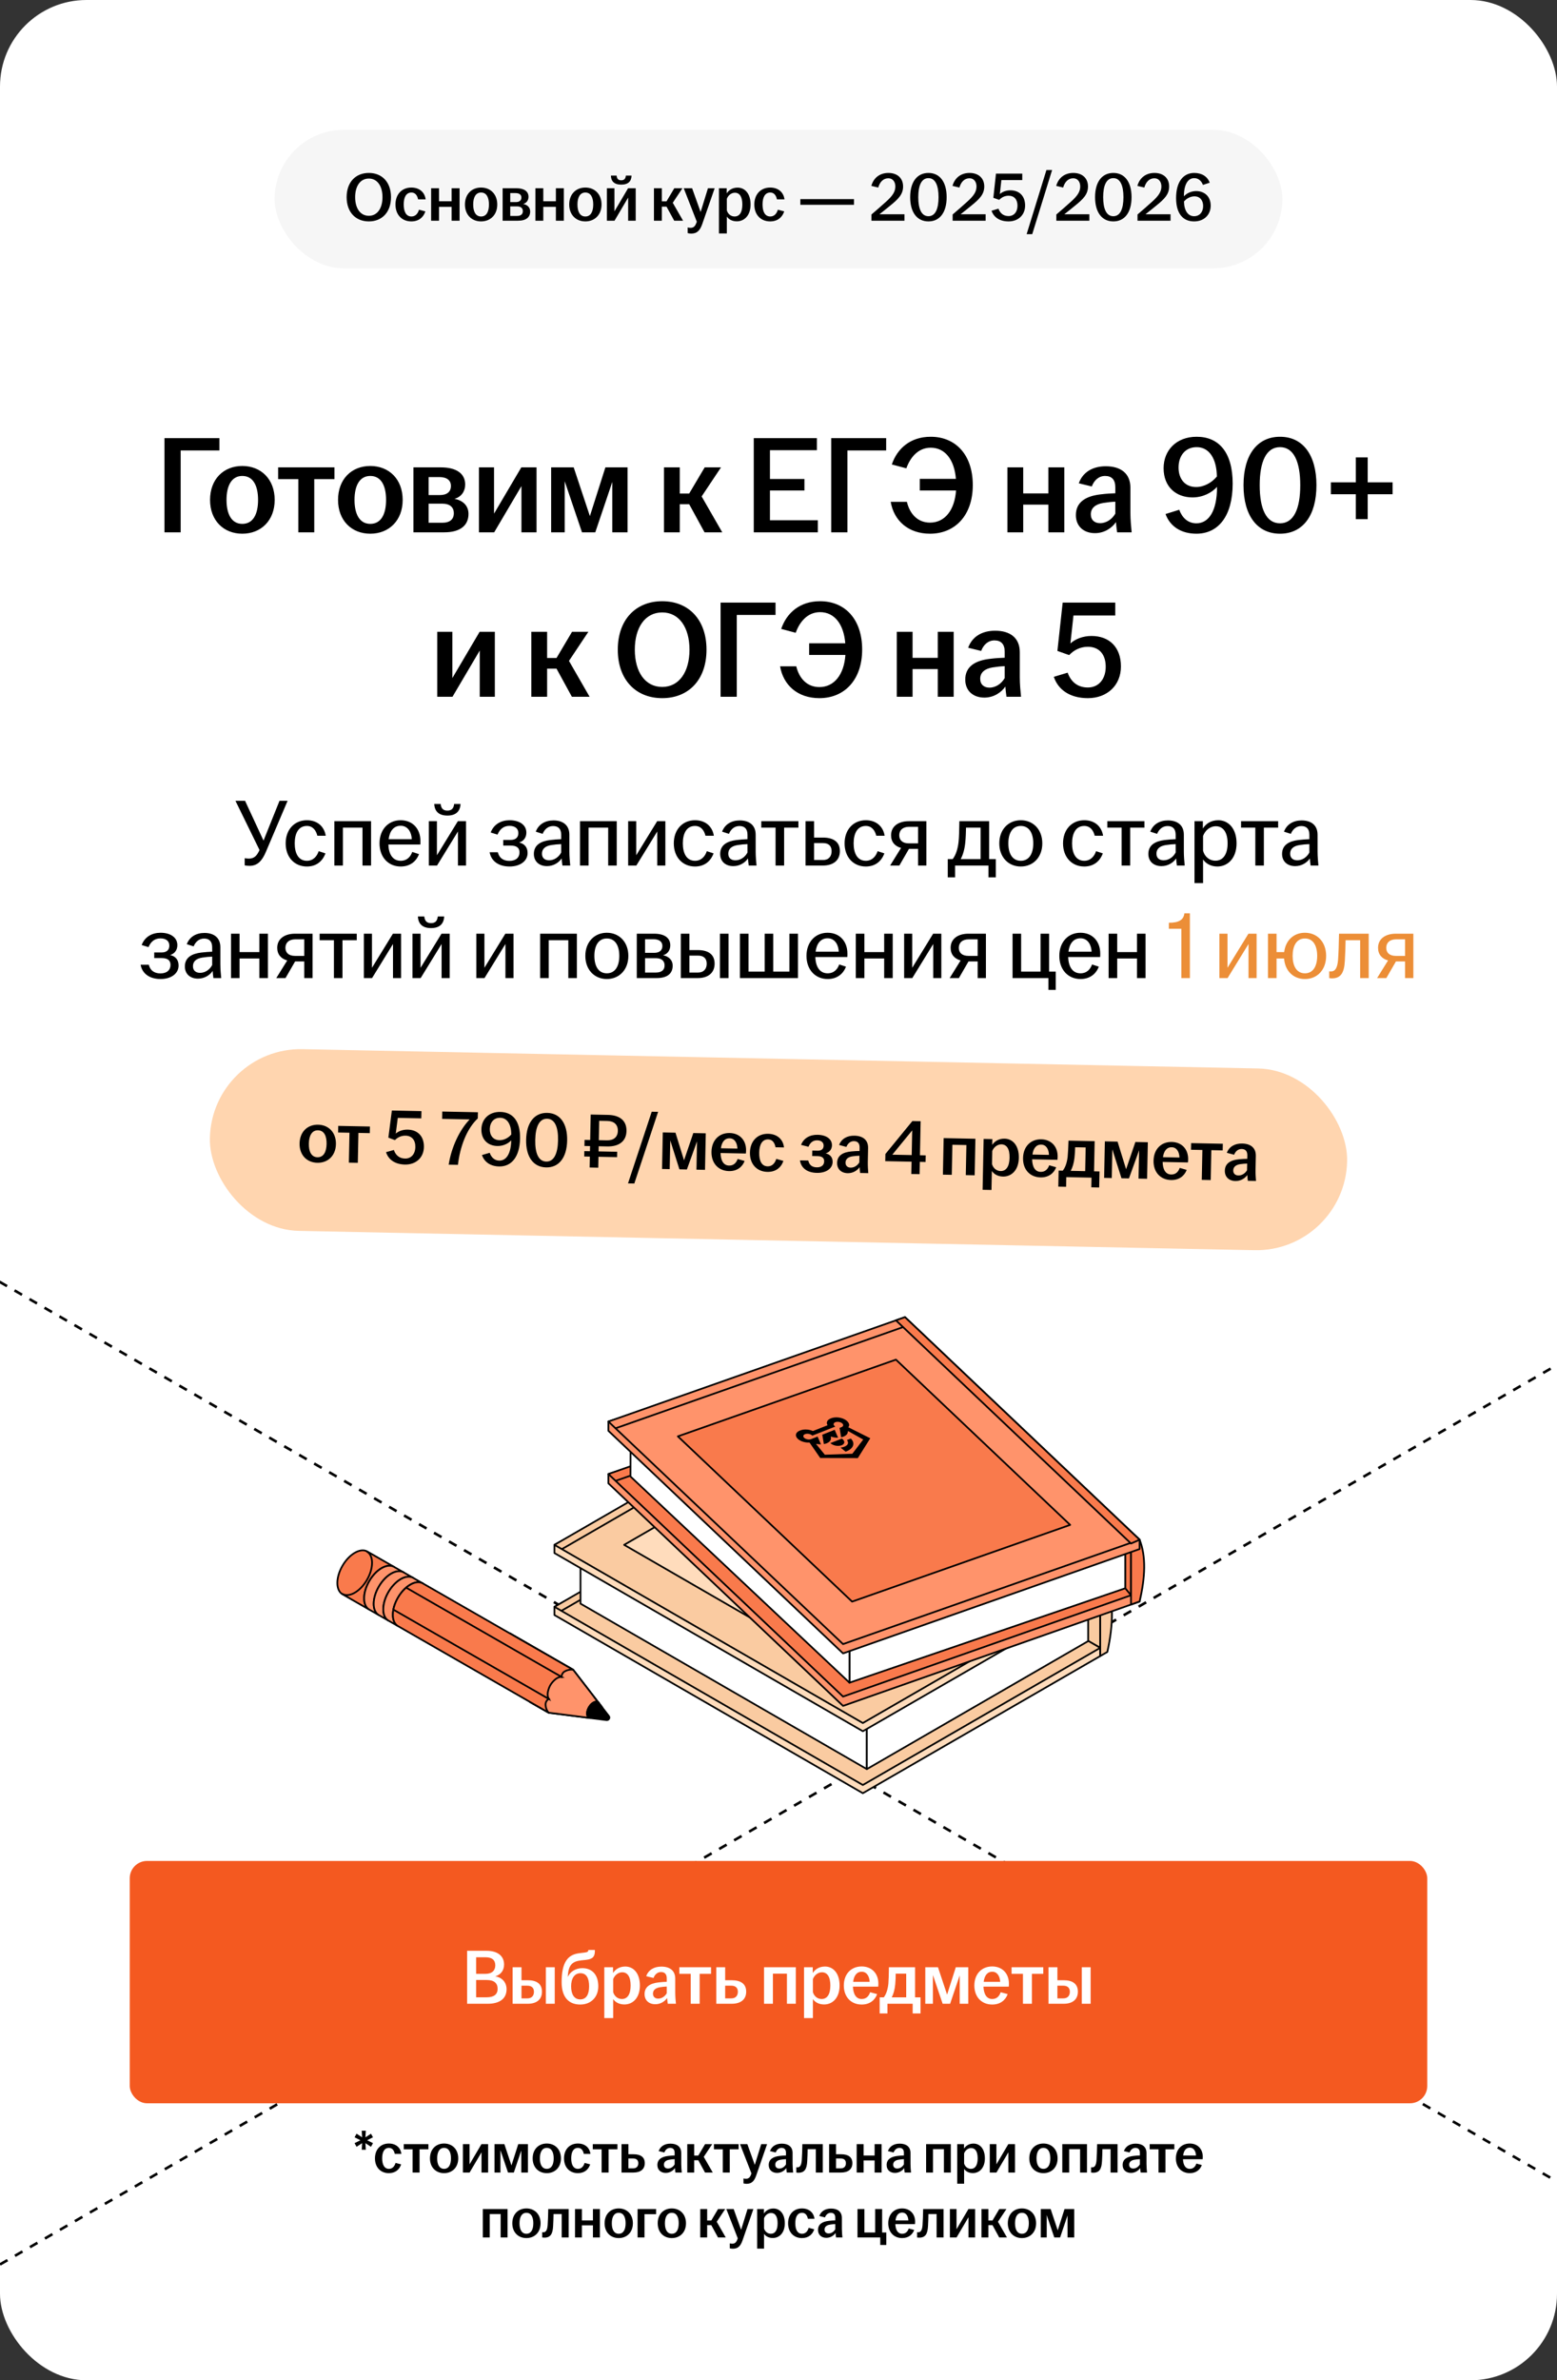 <?xml version="1.0" encoding="UTF-8"?> <svg xmlns="http://www.w3.org/2000/svg" width="360" height="550" viewBox="0 0 360 550" fill="none"><rect x="0" y="0" width="360" height="550" fill="#333333" stroke="none"/><g clip-path="url(#clip0_32717_76878)"><rect width="360" height="550" rx="20" fill="white"></rect><path d="M-472.802 545.085L656.909 1197.32" stroke="black" stroke-width="0.6" stroke-linejoin="round" stroke-dasharray="2 2"></path><path d="M-450.154 427.659L769.903 1132.09" stroke="black" stroke-width="0.6" stroke-linejoin="round" stroke-dasharray="2 2"></path><path d="M-246.849 414.63L882.862 1066.87" stroke="black" stroke-width="0.6" stroke-linejoin="round" stroke-dasharray="2 2"></path><path d="M-20.892 284.176L1108.82 936.415" stroke="black" stroke-width="0.6" stroke-linejoin="round" stroke-dasharray="2 2"></path><path d="M-371.353 1138.71L758.358 486.475" stroke="black" stroke-width="0.6" stroke-linejoin="round" stroke-dasharray="2 2"></path><path d="M-484.33 1073.49L645.381 421.248" stroke="black" stroke-width="0.6" stroke-linejoin="round" stroke-dasharray="2 2"></path><path d="M-724 941.239L405.711 289" stroke="black" stroke-width="0.6" stroke-linejoin="round" stroke-dasharray="2 2"></path><rect x="63.5" y="30" width="233" height="32" rx="16" fill="#F6F6F6"></rect><path d="M85.283 51.16C82.259 51.16 80.147 49.064 80.147 45.56C80.147 42.056 82.259 39.96 85.283 39.96C88.307 39.96 90.403 42.056 90.403 45.56C90.403 49.064 88.307 51.16 85.283 51.16ZM82.115 45.56C82.115 48.136 83.315 49.864 85.283 49.864C87.235 49.864 88.435 48.136 88.435 45.56C88.435 42.984 87.235 41.256 85.283 41.256C83.315 41.256 82.115 42.984 82.115 45.56ZM95.103 51.16C92.943 51.16 91.439 49.64 91.439 47.256C91.439 44.872 92.943 43.336 95.103 43.336C96.959 43.336 98.207 44.408 98.415 46.072H96.671C96.495 45.192 96.031 44.488 95.135 44.488C93.871 44.488 93.343 45.64 93.343 47.24C93.343 48.856 93.871 50.024 95.135 50.024C96.095 50.024 96.639 49.288 96.879 48.456L98.351 48.84C97.903 50.248 96.783 51.16 95.103 51.16ZM99.684 51V43.496H101.508V46.504H104.42V43.496H106.26V51H104.42V47.8H101.508V51H99.684ZM111.23 51.16C109.07 51.16 107.502 49.64 107.502 47.256C107.502 44.856 109.07 43.336 111.23 43.336C113.39 43.336 114.974 44.856 114.974 47.256C114.974 49.64 113.39 51.16 111.23 51.16ZM109.406 47.256C109.406 48.856 109.966 50.024 111.23 50.024C112.51 50.024 113.054 48.856 113.054 47.256C113.054 45.656 112.51 44.488 111.23 44.488C109.966 44.488 109.406 45.656 109.406 47.256ZM116.215 51V43.496H119.383C121.143 43.496 122.199 44.184 122.199 45.48C122.199 46.264 121.751 46.92 120.967 47.128C121.879 47.304 122.583 47.88 122.583 48.872C122.583 50.184 121.655 51 119.783 51H116.215ZM117.975 49.896H119.543C120.455 49.896 120.887 49.48 120.887 48.792C120.887 48.104 120.439 47.688 119.527 47.688H117.975V49.896ZM117.975 46.696H119.271C120.103 46.696 120.551 46.312 120.551 45.64C120.551 45 120.087 44.616 119.207 44.616H117.975V46.696ZM123.793 51V43.496H125.617V46.504H128.529V43.496H130.369V51H128.529V47.8H125.617V51H123.793ZM135.339 51.16C133.179 51.16 131.611 49.64 131.611 47.256C131.611 44.856 133.179 43.336 135.339 43.336C137.499 43.336 139.083 44.856 139.083 47.256C139.083 49.64 137.499 51.16 135.339 51.16ZM133.515 47.256C133.515 48.856 134.075 50.024 135.339 50.024C136.619 50.024 137.163 48.856 137.163 47.256C137.163 45.656 136.619 44.488 135.339 44.488C134.075 44.488 133.515 45.656 133.515 47.256ZM140.325 51V43.496H142.069V48.84L145.221 43.496H146.981V51H145.237V45.656L142.085 51H140.325ZM141.253 40.568H142.565C142.629 41.272 142.917 41.656 143.637 41.656C144.357 41.656 144.645 41.272 144.709 40.568H146.021C145.989 41.832 145.317 42.664 143.637 42.664C141.957 42.664 141.285 41.832 141.253 40.568ZM151.2 51V43.496H153.024V46.52H154.112L155.904 43.496H157.792L155.552 46.856L157.936 51H155.888L154.112 47.752H153.024V51H151.2ZM159.801 53.976C159.529 53.976 159.209 53.928 159.001 53.864V52.552C159.161 52.6 159.401 52.648 159.625 52.648C160.329 52.648 160.697 52.328 160.985 51.56L161.113 51.24L158.089 43.496H160.025L161.993 48.984L163.689 43.496H165.241L162.361 51.8C161.817 53.352 161.097 53.976 159.801 53.976ZM166.231 53.944V43.496H168.023V44.68C168.487 43.96 169.319 43.352 170.535 43.352C172.199 43.352 173.543 44.696 173.543 47.256C173.543 49.816 172.071 51.144 170.359 51.144C169.287 51.144 168.471 50.664 168.055 50.04V53.944H166.231ZM168.055 48.616C168.295 49.432 168.983 50.024 169.847 50.024C170.983 50.024 171.639 49.064 171.639 47.256C171.639 45.432 170.999 44.536 169.911 44.536C169.079 44.536 168.359 45.144 168.055 45.928V48.616ZM178.072 51.16C175.912 51.16 174.408 49.64 174.408 47.256C174.408 44.872 175.912 43.336 178.072 43.336C179.928 43.336 181.176 44.408 181.384 46.072H179.64C179.464 45.192 179 44.488 178.104 44.488C176.84 44.488 176.312 45.64 176.312 47.24C176.312 48.856 176.84 50.024 178.104 50.024C179.064 50.024 179.608 49.288 179.848 48.456L181.32 48.84C180.872 50.248 179.752 51.16 178.072 51.16ZM185.056 47.32V46.008H197.456V47.32H185.056ZM201.495 49.56C202.583 48.632 203.927 47.464 204.839 46.632C206.407 45.24 207.015 44.264 207.015 43.08C207.015 42.024 206.423 41.192 205.399 41.192C204.215 41.192 203.431 42.056 203.063 43.336L201.463 42.952C201.991 41.064 203.447 39.96 205.415 39.96C207.447 39.96 208.807 41.144 208.807 43.08C208.807 44.872 207.767 45.96 205.751 47.576C204.919 48.264 204.151 48.872 203.335 49.512H209.127V51H201.495V49.56ZM214.669 51.16C212.045 51.16 210.445 49.08 210.445 45.56C210.445 42.04 212.045 39.96 214.669 39.96C217.293 39.96 218.877 42.04 218.877 45.56C218.877 49.08 217.293 51.16 214.669 51.16ZM212.317 45.56C212.317 48.28 213.069 49.96 214.669 49.96C216.253 49.96 217.005 48.28 217.005 45.56C217.005 42.84 216.253 41.16 214.669 41.16C213.069 41.16 212.317 42.84 212.317 45.56ZM220.261 49.56C221.349 48.632 222.693 47.464 223.605 46.632C225.173 45.24 225.781 44.264 225.781 43.08C225.781 42.024 225.189 41.192 224.165 41.192C222.981 41.192 222.197 42.056 221.829 43.336L220.229 42.952C220.757 41.064 222.213 39.96 224.181 39.96C226.213 39.96 227.573 41.144 227.573 43.08C227.573 44.872 226.533 45.96 224.517 47.576C223.685 48.264 222.917 48.872 222.101 49.512H227.893V51H220.261V49.56ZM233.194 51.16C231.21 51.16 229.786 50.264 229.258 48.696L230.858 48.216C231.226 49.24 231.978 49.928 233.194 49.928C234.426 49.928 235.258 48.984 235.258 47.528C235.258 46.104 234.506 45.224 233.194 45.224C232.298 45.224 231.562 45.624 231.034 46.184L229.674 45.704L230.282 40.12H236.362V41.608H231.53L231.178 44.84C231.738 44.328 232.618 43.976 233.61 43.976C235.706 43.976 237.018 45.304 237.018 47.496C237.018 49.672 235.434 51.16 233.194 51.16ZM237.372 54.104L241.948 39.288H243.26L238.668 54.104H237.372ZM244.245 49.56C245.333 48.632 246.677 47.464 247.589 46.632C249.157 45.24 249.765 44.264 249.765 43.08C249.765 42.024 249.173 41.192 248.149 41.192C246.965 41.192 246.181 42.056 245.813 43.336L244.213 42.952C244.741 41.064 246.197 39.96 248.165 39.96C250.197 39.96 251.557 41.144 251.557 43.08C251.557 44.872 250.517 45.96 248.501 47.576C247.669 48.264 246.901 48.872 246.085 49.512H251.877V51H244.245V49.56ZM257.419 51.16C254.795 51.16 253.195 49.08 253.195 45.56C253.195 42.04 254.795 39.96 257.419 39.96C260.043 39.96 261.627 42.04 261.627 45.56C261.627 49.08 260.043 51.16 257.419 51.16ZM255.067 45.56C255.067 48.28 255.819 49.96 257.419 49.96C259.003 49.96 259.755 48.28 259.755 45.56C259.755 42.84 259.003 41.16 257.419 41.16C255.819 41.16 255.067 42.84 255.067 45.56ZM263.011 49.56C264.099 48.632 265.443 47.464 266.355 46.632C267.923 45.24 268.531 44.264 268.531 43.08C268.531 42.024 267.939 41.192 266.915 41.192C265.731 41.192 264.947 42.056 264.579 43.336L262.979 42.952C263.507 41.064 264.963 39.96 266.931 39.96C268.963 39.96 270.323 41.144 270.323 43.08C270.323 44.872 269.283 45.96 267.267 47.576C266.435 48.264 265.667 48.872 264.851 49.512H270.643V51H263.011V49.56ZM276.088 51.16C273.528 51.16 271.928 49.368 271.928 45.752C271.928 42.024 273.592 39.96 276.12 39.96C277.912 39.96 279.192 40.808 279.704 42.216L278.136 42.728C277.816 41.88 277.16 41.16 276.12 41.16C274.696 41.16 273.736 42.584 273.736 45.336V45.368C274.36 44.68 275.384 44.152 276.568 44.152C278.44 44.152 279.928 45.336 279.928 47.528C279.928 49.576 278.456 51.16 276.088 51.16ZM273.752 46.568C273.784 48.6 274.648 49.96 276.088 49.96C277.416 49.96 278.184 48.936 278.184 47.608C278.184 46.312 277.464 45.368 276.168 45.368C275.24 45.368 274.312 45.88 273.752 46.568Z" fill="black"></path><path d="M38.032 123V101.24H50.736V104.088H41.776V123H38.032ZM56.022 123.32C51.702 123.32 48.566 120.28 48.566 115.512C48.566 110.712 51.702 107.672 56.022 107.672C60.342 107.672 63.51 110.712 63.51 115.512C63.51 120.28 60.342 123.32 56.022 123.32ZM52.374 115.512C52.374 118.712 53.494 121.048 56.022 121.048C58.582 121.048 59.67 118.712 59.67 115.512C59.67 112.312 58.582 109.976 56.022 109.976C53.494 109.976 52.374 112.312 52.374 115.512ZM68.98 123V110.712H64.308V107.992H77.332V110.712H72.66V123H68.98ZM85.616 123.32C81.296 123.32 78.16 120.28 78.16 115.512C78.16 110.712 81.296 107.672 85.616 107.672C89.936 107.672 93.104 110.712 93.104 115.512C93.104 120.28 89.936 123.32 85.616 123.32ZM81.968 115.512C81.968 118.712 83.088 121.048 85.616 121.048C88.176 121.048 89.264 118.712 89.264 115.512C89.264 112.312 88.176 109.976 85.616 109.976C83.088 109.976 81.968 112.312 81.968 115.512ZM95.587 123V107.992H101.923C105.443 107.992 107.555 109.368 107.555 111.96C107.555 113.528 106.659 114.84 105.091 115.256C106.915 115.608 108.323 116.76 108.323 118.744C108.323 121.368 106.467 123 102.723 123H95.587ZM99.107 120.792H102.243C104.067 120.792 104.931 119.96 104.931 118.584C104.931 117.208 104.035 116.376 102.211 116.376H99.107V120.792ZM99.107 114.392H101.699C103.363 114.392 104.259 113.624 104.259 112.28C104.259 111 103.331 110.232 101.571 110.232H99.107V114.392ZM110.743 123V107.992H114.231V118.68L120.535 107.992H124.055V123H120.567V112.312L114.263 123H110.743ZM127.43 123V107.992H132.646L136.39 119.256L139.974 107.992H145.094V123H141.574V111.352L137.638 123H134.566L130.566 111.192V123H127.43ZM153.524 123V107.992H157.172V114.04H159.348L162.932 107.992H166.708L162.228 114.712L166.996 123H162.9L159.348 116.504H157.172V123H153.524ZM174.282 123V101.24H188.874V104.024H178.026V110.68H185.994V113.336H178.026V120.216H189.098V123H174.282ZM192.188 123V101.24H204.892V104.088H195.932V123H192.188ZM215.033 123.32C210.009 123.32 206.681 120.312 205.945 115.96H209.689C210.297 118.552 212.025 120.76 215.033 120.76C218.457 120.76 220.729 117.88 221.049 113.336H212.665V110.648H221.017C220.665 106.232 218.521 103.448 215.193 103.448C212.185 103.448 210.393 105.848 209.561 108.216L206.201 107.32C207.449 103.64 210.489 100.92 215.193 100.92C220.921 100.92 224.921 105.048 224.921 112.088C224.921 119.128 220.793 123.32 215.033 123.32ZM232.93 123V107.992H236.578V114.008H242.402V107.992H246.082V123H242.402V116.6H236.578V123H232.93ZM253.174 123.192C250.518 123.192 248.758 121.56 248.758 119.032C248.758 115.96 251.126 114.616 254.486 114.232C255.734 114.072 256.95 114.008 257.878 113.976V112.6C257.878 110.84 257.046 109.976 255.51 109.976C254.006 109.976 252.95 111.032 252.438 112.408L249.43 111.672C250.358 109.08 252.662 107.736 255.67 107.736C259.03 107.736 261.366 109.304 261.366 112.696V118.488C261.366 120.088 261.526 121.688 261.654 123H258.294C258.198 122.296 258.07 121.368 258.038 120.632C257.11 121.976 255.382 123.192 253.174 123.192ZM252.214 118.84C252.214 120.152 253.078 120.888 254.358 120.888C255.83 120.888 257.142 119.96 257.878 118.68V115.928C256.982 115.96 256.086 116.056 255.094 116.216C253.27 116.504 252.214 117.4 252.214 118.84ZM276.626 123.32C273.074 123.32 270.514 121.624 269.49 118.776L272.658 117.784C273.266 119.48 274.546 120.92 276.626 120.92C279.474 120.92 281.394 118.072 281.394 112.568V112.504C280.146 113.88 278.098 114.936 275.73 114.936C271.986 114.936 269.042 112.568 269.042 108.184C269.042 104.056 271.986 100.92 276.69 100.92C281.81 100.92 285.01 104.504 285.01 111.736C285.01 119.224 281.714 123.32 276.626 123.32ZM272.498 108.024C272.498 110.616 273.938 112.536 276.562 112.536C278.386 112.536 280.21 111.512 281.362 110.104C281.298 106.04 279.634 103.32 276.69 103.32C274.034 103.32 272.498 105.336 272.498 108.024ZM295.964 123.32C290.716 123.32 287.516 119.16 287.516 112.12C287.516 105.08 290.716 100.92 295.964 100.92C301.212 100.92 304.38 105.08 304.38 112.12C304.38 119.16 301.212 123.32 295.964 123.32ZM291.26 112.12C291.26 117.56 292.764 120.92 295.964 120.92C299.132 120.92 300.636 117.56 300.636 112.12C300.636 106.68 299.132 103.32 295.964 103.32C292.764 103.32 291.26 106.68 291.26 112.12ZM307.718 114.2V111.448H313.478V105.688H316.23V111.448H321.99V114.2H316.23V119.96H313.478V114.2H307.718ZM101.102 161V145.992H104.59V156.68L110.894 145.992H114.414V161H110.926V150.312L104.622 161H101.102ZM122.852 161V145.992H126.5V152.04H128.676L132.26 145.992H136.036L131.556 152.712L136.324 161H132.228L128.676 154.504H126.5V161H122.852ZM153.114 161.32C147.066 161.32 142.842 157.128 142.842 150.12C142.842 143.112 147.066 138.92 153.114 138.92C159.162 138.92 163.354 143.112 163.354 150.12C163.354 157.128 159.162 161.32 153.114 161.32ZM146.778 150.12C146.778 155.272 149.178 158.728 153.114 158.728C157.018 158.728 159.418 155.272 159.418 150.12C159.418 144.968 157.018 141.512 153.114 141.512C149.178 141.512 146.778 144.968 146.778 150.12ZM166.61 161V139.24H179.314V142.088H170.354V161H166.61ZM189.455 161.32C184.431 161.32 181.103 158.312 180.367 153.96H184.111C184.719 156.552 186.447 158.76 189.455 158.76C192.879 158.76 195.151 155.88 195.471 151.336H187.087V148.648H195.439C195.087 144.232 192.943 141.448 189.615 141.448C186.607 141.448 184.815 143.848 183.983 146.216L180.623 145.32C181.871 141.64 184.911 138.92 189.615 138.92C195.343 138.92 199.343 143.048 199.343 150.088C199.343 157.128 195.215 161.32 189.455 161.32ZM207.352 161V145.992H211V152.008H216.824V145.992H220.504V161H216.824V154.6H211V161H207.352ZM227.596 161.192C224.94 161.192 223.18 159.56 223.18 157.032C223.18 153.96 225.548 152.616 228.908 152.232C230.156 152.072 231.372 152.008 232.3 151.976V150.6C232.3 148.84 231.468 147.976 229.932 147.976C228.428 147.976 227.372 149.032 226.86 150.408L223.852 149.672C224.78 147.08 227.084 145.736 230.092 145.736C233.452 145.736 235.788 147.304 235.788 150.696V156.488C235.788 158.088 235.948 159.688 236.076 161H232.716C232.62 160.296 232.492 159.368 232.46 158.632C231.532 159.976 229.804 161.192 227.596 161.192ZM226.636 156.84C226.636 158.152 227.5 158.888 228.78 158.888C230.252 158.888 231.564 157.96 232.3 156.68V153.928C231.404 153.96 230.508 154.056 229.516 154.216C227.692 154.504 226.636 155.4 226.636 156.84ZM251.528 161.32C247.56 161.32 244.712 159.528 243.656 156.392L246.856 155.432C247.592 157.48 249.096 158.856 251.528 158.856C253.992 158.856 255.656 156.968 255.656 154.056C255.656 151.208 254.152 149.448 251.528 149.448C249.736 149.448 248.264 150.248 247.208 151.368L244.488 150.408L245.704 139.24H257.864V142.216H248.2L247.496 148.68C248.616 147.656 250.376 146.952 252.36 146.952C256.552 146.952 259.176 149.608 259.176 153.992C259.176 158.344 256.008 161.32 251.528 161.32Z" fill="black"></path><path d="M57.696 200.066C57.278 200.066 56.882 200.022 56.574 199.956V198.306C56.882 198.35 57.212 198.394 57.564 198.394C58.84 198.394 59.434 197.646 60.006 196.414L54.44 185.04H56.662L60.93 194.236L64.626 185.04H66.496L61.48 196.832C60.578 198.966 59.5 200.066 57.696 200.066ZM70.957 200.22C68.097 200.22 66.051 198.086 66.051 194.874C66.051 191.662 68.097 189.528 70.957 189.528C73.465 189.528 74.983 191.046 75.313 193.114H73.377C73.069 191.86 72.321 190.848 70.957 190.848C68.999 190.848 68.141 192.586 68.141 194.874C68.141 197.162 68.999 198.9 70.957 198.9C72.453 198.9 73.311 197.822 73.685 196.678L75.247 197.184C74.587 199.01 73.135 200.22 70.957 200.22ZM77.303 200V189.748H85.795V200H83.815V191.244H79.283V200H77.303ZM92.656 200.22C89.796 200.22 87.75 198.086 87.75 194.874C87.75 191.662 89.796 189.528 92.634 189.528C95.428 189.528 97.21 191.53 97.21 194.324C97.21 194.698 97.21 194.94 97.188 195.138H89.796C89.862 197.294 90.764 198.9 92.634 198.9C94.152 198.9 94.944 197.91 95.318 196.854L96.88 197.36C96.264 199.01 94.834 200.22 92.656 200.22ZM89.862 193.906H95.208C95.164 192.432 94.394 190.804 92.634 190.804C90.984 190.804 90.082 192.102 89.862 193.906ZM99.153 200V189.748H101.023V197.624L105.863 189.748H107.755V200H105.885V192.124L101.045 200H99.153ZM100.407 185.766H101.881C101.991 186.734 102.409 187.306 103.443 187.306C104.477 187.306 104.895 186.734 105.005 185.766H106.479C106.413 187.372 105.511 188.45 103.443 188.45C101.375 188.45 100.473 187.372 100.407 185.766ZM117.829 200.22C115.255 200.22 113.561 198.944 113.209 196.92H115.101C115.409 198.174 116.289 198.922 117.785 198.922C119.347 198.922 120.117 198.086 120.117 196.964C120.117 195.974 119.545 195.38 118.071 195.38H116.355V194.082H118.071C119.303 194.082 119.853 193.422 119.853 192.498C119.853 191.508 119.149 190.826 117.785 190.826C116.399 190.826 115.519 191.662 115.035 192.85L113.451 192.366C114.177 190.43 115.893 189.528 117.829 189.528C120.073 189.528 121.701 190.584 121.701 192.388C121.701 193.466 121.129 194.346 120.029 194.676C121.239 194.94 121.987 195.754 121.987 197.096C121.987 198.988 120.227 200.22 117.829 200.22ZM126.475 200.132C124.649 200.132 123.439 199.032 123.439 197.316C123.439 195.248 125.045 194.368 127.201 194.104C128.125 193.994 129.071 193.928 129.753 193.906V192.894C129.753 191.53 129.093 190.87 127.883 190.87C126.695 190.87 125.881 191.662 125.463 192.674L123.879 192.168C124.539 190.43 126.079 189.572 127.971 189.572C130.083 189.572 131.645 190.606 131.645 192.872V196.788C131.645 197.91 131.755 199.076 131.843 200H130.039C129.973 199.516 129.885 198.878 129.863 198.35C129.225 199.318 127.971 200.132 126.475 200.132ZM125.309 197.25C125.309 198.24 125.947 198.79 126.959 198.79C128.147 198.79 129.203 198.042 129.753 196.986V195.05C129.005 195.072 128.257 195.138 127.443 195.27C126.057 195.49 125.309 196.172 125.309 197.25ZM134.108 200V189.748H142.6V200H140.62V191.244H136.088V200H134.108ZM145.237 200V189.748H147.107V197.624L151.947 189.748H153.839V200H151.969V192.124L147.129 200H145.237ZM160.697 200.22C157.837 200.22 155.791 198.086 155.791 194.874C155.791 191.662 157.837 189.528 160.697 189.528C163.205 189.528 164.723 191.046 165.053 193.114H163.117C162.809 191.86 162.061 190.848 160.697 190.848C158.739 190.848 157.881 192.586 157.881 194.874C157.881 197.162 158.739 198.9 160.697 198.9C162.193 198.9 163.051 197.822 163.425 196.678L164.987 197.184C164.327 199.01 162.875 200.22 160.697 200.22ZM169.552 200.132C167.726 200.132 166.516 199.032 166.516 197.316C166.516 195.248 168.122 194.368 170.278 194.104C171.202 193.994 172.148 193.928 172.83 193.906V192.894C172.83 191.53 172.17 190.87 170.96 190.87C169.772 190.87 168.958 191.662 168.54 192.674L166.956 192.168C167.616 190.43 169.156 189.572 171.048 189.572C173.16 189.572 174.722 190.606 174.722 192.872V196.788C174.722 197.91 174.832 199.076 174.92 200H173.116C173.05 199.516 172.962 198.878 172.94 198.35C172.302 199.318 171.048 200.132 169.552 200.132ZM168.386 197.25C168.386 198.24 169.024 198.79 170.036 198.79C171.224 198.79 172.28 198.042 172.83 196.986V195.05C172.082 195.072 171.334 195.138 170.52 195.27C169.134 195.49 168.386 196.172 168.386 197.25ZM179.322 200V191.244H176.022V189.748H184.602V191.244H181.302V200H179.322ZM186.251 200V189.748H188.231V193.532H190.255C192.653 193.532 194.193 194.5 194.193 196.656C194.193 198.812 192.653 200 190.255 200H186.251ZM188.231 198.724H190.299C191.619 198.724 192.279 197.866 192.279 196.678C192.279 195.49 191.619 194.808 190.299 194.808H188.231V198.724ZM200.186 200.22C197.326 200.22 195.28 198.086 195.28 194.874C195.28 191.662 197.326 189.528 200.186 189.528C202.694 189.528 204.212 191.046 204.542 193.114H202.606C202.298 191.86 201.55 190.848 200.186 190.848C198.228 190.848 197.37 192.586 197.37 194.874C197.37 197.162 198.228 198.9 200.186 198.9C201.682 198.9 202.54 197.822 202.914 196.678L204.476 197.184C203.816 199.01 202.364 200.22 200.186 200.22ZM212.274 200V196.15H210.162L207.94 200H205.806L208.336 195.93C206.928 195.534 206.026 194.566 206.026 193.004C206.026 190.87 207.808 189.748 210.118 189.748H214.188V200H212.274ZM207.918 193.004C207.918 194.148 208.688 194.874 210.14 194.874H212.274V191.046H210.206C208.71 191.046 207.918 191.86 207.918 193.004ZM219.136 202.728V198.504H220.28C221.072 197.47 221.49 195.974 221.644 194.434C221.754 193.4 221.776 192.19 221.82 189.748H228.706V198.504H230.246V202.728H228.552V200H220.83V202.728H219.136ZM222.128 198.504H226.726V191.244H223.36C223.338 192.388 223.294 193.576 223.184 194.676C223.03 196.216 222.678 197.47 222.128 198.504ZM236.023 200.22C233.163 200.22 231.051 198.086 231.051 194.874C231.051 191.662 233.163 189.528 236.023 189.528C238.883 189.528 240.995 191.662 240.995 194.874C240.995 198.086 238.883 200.22 236.023 200.22ZM233.141 194.874C233.141 197.162 234.043 198.9 236.023 198.9C238.003 198.9 238.905 197.162 238.905 194.874C238.905 192.586 238.003 190.848 236.023 190.848C234.043 190.848 233.141 192.586 233.141 194.874ZM250.695 200.22C247.835 200.22 245.789 198.086 245.789 194.874C245.789 191.662 247.835 189.528 250.695 189.528C253.203 189.528 254.721 191.046 255.051 193.114H253.115C252.807 191.86 252.059 190.848 250.695 190.848C248.737 190.848 247.879 192.586 247.879 194.874C247.879 197.162 248.737 198.9 250.695 198.9C252.191 198.9 253.049 197.822 253.423 196.678L254.985 197.184C254.325 199.01 252.873 200.22 250.695 200.22ZM259.33 200V191.244H256.03V189.748H264.61V191.244H261.31V200H259.33ZM268.552 200.132C266.726 200.132 265.516 199.032 265.516 197.316C265.516 195.248 267.122 194.368 269.278 194.104C270.202 193.994 271.148 193.928 271.83 193.906V192.894C271.83 191.53 271.17 190.87 269.96 190.87C268.772 190.87 267.958 191.662 267.54 192.674L265.956 192.168C266.616 190.43 268.156 189.572 270.048 189.572C272.16 189.572 273.722 190.606 273.722 192.872V196.788C273.722 197.91 273.832 199.076 273.92 200H272.116C272.05 199.516 271.962 198.878 271.94 198.35C271.302 199.318 270.048 200.132 268.552 200.132ZM267.386 197.25C267.386 198.24 268.024 198.79 269.036 198.79C270.224 198.79 271.28 198.042 271.83 196.986V195.05C271.082 195.072 270.334 195.138 269.52 195.27C268.134 195.49 267.386 196.172 267.386 197.25ZM276.184 204.048V189.748H278.12V191.442C278.78 190.386 279.946 189.528 281.684 189.528C283.994 189.528 285.908 191.398 285.908 194.874C285.908 198.35 283.84 200.22 281.464 200.22C279.924 200.22 278.758 199.494 278.164 198.592V204.048H276.184ZM278.164 196.568C278.494 197.888 279.594 198.878 281.024 198.878C282.784 198.878 283.84 197.404 283.84 194.874C283.84 192.344 282.828 190.914 281.112 190.914C279.748 190.914 278.604 191.926 278.164 193.18V196.568ZM290.246 200V191.244H286.946V189.748H295.526V191.244H292.226V200H290.246ZM299.468 200.132C297.642 200.132 296.432 199.032 296.432 197.316C296.432 195.248 298.038 194.368 300.194 194.104C301.118 193.994 302.064 193.928 302.746 193.906V192.894C302.746 191.53 302.086 190.87 300.876 190.87C299.688 190.87 298.874 191.662 298.456 192.674L296.872 192.168C297.532 190.43 299.072 189.572 300.964 189.572C303.076 189.572 304.638 190.606 304.638 192.872V196.788C304.638 197.91 304.748 199.076 304.836 200H303.032C302.966 199.516 302.878 198.878 302.856 198.35C302.218 199.318 300.964 200.132 299.468 200.132ZM298.302 197.25C298.302 198.24 298.94 198.79 299.952 198.79C301.14 198.79 302.196 198.042 302.746 196.986V195.05C301.998 195.072 301.25 195.138 300.436 195.27C299.05 195.49 298.302 196.172 298.302 197.25ZM37.133 226.22C34.559 226.22 32.865 224.944 32.514 222.92H34.406C34.714 224.174 35.593 224.922 37.09 224.922C38.651 224.922 39.422 224.086 39.422 222.964C39.422 221.974 38.849 221.38 37.376 221.38H35.66V220.082H37.376C38.608 220.082 39.157 219.422 39.157 218.498C39.157 217.508 38.453 216.826 37.09 216.826C35.703 216.826 34.824 217.662 34.34 218.85L32.755 218.366C33.481 216.43 35.197 215.528 37.133 215.528C39.377 215.528 41.005 216.584 41.005 218.388C41.005 219.466 40.434 220.346 39.334 220.676C40.544 220.94 41.291 221.754 41.291 223.096C41.291 224.988 39.532 226.22 37.133 226.22ZM45.78 226.132C43.954 226.132 42.744 225.032 42.744 223.316C42.744 221.248 44.35 220.368 46.506 220.104C47.43 219.994 48.376 219.928 49.058 219.906V218.894C49.058 217.53 48.398 216.87 47.188 216.87C46 216.87 45.186 217.662 44.768 218.674L43.184 218.168C43.844 216.43 45.384 215.572 47.276 215.572C49.388 215.572 50.95 216.606 50.95 218.872V222.788C50.95 223.91 51.06 225.076 51.148 226H49.344C49.278 225.516 49.19 224.878 49.168 224.35C48.53 225.318 47.276 226.132 45.78 226.132ZM44.614 223.25C44.614 224.24 45.252 224.79 46.264 224.79C47.452 224.79 48.508 224.042 49.058 222.986V221.05C48.31 221.072 47.562 221.138 46.748 221.27C45.362 221.49 44.614 222.172 44.614 223.25ZM53.413 226V215.748H55.393V219.994H59.969V215.748H61.949V226H59.969V221.468H55.393V226H53.413ZM70.349 226V222.15H68.237L66.015 226H63.881L66.411 221.93C65.003 221.534 64.101 220.566 64.101 219.004C64.101 216.87 65.883 215.748 68.193 215.748H72.263V226H70.349ZM65.993 219.004C65.993 220.148 66.763 220.874 68.215 220.874H70.349V217.046H68.281C66.785 217.046 65.993 217.86 65.993 219.004ZM77.207 226V217.244H73.907V215.748H82.487V217.244H79.187V226H77.207ZM84.135 226V215.748H86.005V223.624L90.845 215.748H92.737V226H90.867V218.124L86.027 226H84.135ZM95.372 226V215.748H97.242V223.624L102.082 215.748H103.974V226H102.104V218.124L97.264 226H95.372ZM96.626 211.766H98.1C98.21 212.734 98.628 213.306 99.662 213.306C100.696 213.306 101.114 212.734 101.224 211.766H102.698C102.632 213.372 101.73 214.45 99.662 214.45C97.594 214.45 96.692 213.372 96.626 211.766ZM110.132 226V215.748H112.002V223.624L116.842 215.748H118.734V226H116.864V218.124L112.024 226H110.132ZM124.891 226V215.748H133.383V226H131.403V217.244H126.871V226H124.891ZM140.31 226.22C137.45 226.22 135.338 224.086 135.338 220.874C135.338 217.662 137.45 215.528 140.31 215.528C143.17 215.528 145.282 217.662 145.282 220.874C145.282 224.086 143.17 226.22 140.31 226.22ZM137.428 220.874C137.428 223.162 138.33 224.9 140.31 224.9C142.29 224.9 143.192 223.162 143.192 220.874C143.192 218.586 142.29 216.848 140.31 216.848C138.33 216.848 137.428 218.586 137.428 220.874ZM147.235 226V215.748H151.261C153.571 215.748 154.979 216.672 154.979 218.432C154.979 219.51 154.407 220.434 153.307 220.72C154.561 220.984 155.529 221.776 155.529 223.14C155.529 224.922 154.341 226 151.833 226H147.235ZM149.149 224.724H151.635C153.043 224.724 153.659 224.064 153.659 223.074C153.659 222.04 152.999 221.402 151.613 221.402H149.149V224.724ZM149.149 220.17H151.239C152.515 220.17 153.153 219.554 153.153 218.586C153.153 217.64 152.493 217.024 151.107 217.024H149.149V220.17ZM157.419 226V215.748H159.399V219.532H161.357C163.711 219.532 165.229 220.5 165.229 222.656C165.229 224.812 163.711 226 161.357 226H157.419ZM159.399 224.724H161.401C162.721 224.724 163.403 223.866 163.403 222.678C163.403 221.49 162.721 220.808 161.401 220.808H159.399V224.724ZM166.461 226V215.748H168.441V226H166.461ZM171.083 226V215.748H173.063V224.504H176.803V215.748H178.783V224.504H182.523V215.748H184.503V226H171.083ZM191.377 226.22C188.517 226.22 186.471 224.086 186.471 220.874C186.471 217.662 188.517 215.528 191.355 215.528C194.149 215.528 195.931 217.53 195.931 220.324C195.931 220.698 195.931 220.94 195.909 221.138H188.517C188.583 223.294 189.485 224.9 191.355 224.9C192.873 224.9 193.665 223.91 194.039 222.854L195.601 223.36C194.985 225.01 193.555 226.22 191.377 226.22ZM188.583 219.906H193.929C193.885 218.432 193.115 216.804 191.355 216.804C189.705 216.804 188.803 218.102 188.583 219.906ZM197.874 226V215.748H199.854V219.994H204.43V215.748H206.41V226H204.43V221.468H199.854V226H197.874ZM209.046 226V215.748H210.916V223.624L215.756 215.748H217.648V226H215.778V218.124L210.938 226H209.046ZM226.046 226V222.15H223.934L221.712 226H219.578L222.108 221.93C220.7 221.534 219.798 220.566 219.798 219.004C219.798 216.87 221.58 215.748 223.89 215.748H227.96V226H226.046ZM221.69 219.004C221.69 220.148 222.46 220.874 223.912 220.874H226.046V217.046H223.978C222.482 217.046 221.69 217.86 221.69 219.004ZM242.412 228.728V226H234.118V215.748H236.098V224.504H240.586V215.748H242.566V224.504H244.106V228.728H242.412ZM249.836 226.22C246.976 226.22 244.93 224.086 244.93 220.874C244.93 217.662 246.976 215.528 249.814 215.528C252.608 215.528 254.39 217.53 254.39 220.324C254.39 220.698 254.39 220.94 254.368 221.138H246.976C247.042 223.294 247.944 224.9 249.814 224.9C251.332 224.9 252.124 223.91 252.498 222.854L254.06 223.36C253.444 225.01 252.014 226.22 249.836 226.22ZM247.042 219.906H252.388C252.344 218.432 251.574 216.804 249.814 216.804C248.164 216.804 247.262 218.102 247.042 219.906ZM256.333 226V215.748H258.313V219.994H262.889V215.748H264.869V226H262.889V221.468H258.313V226H256.333Z" fill="black"></path><path d="M273.14 226V214.604H270.258V213.218C272.458 213.218 273.668 212.624 273.844 211.04H275.12V226H273.14ZM281.942 226V215.748H283.812V223.624L288.652 215.748H290.544V226H288.674V218.124L283.834 226H281.942ZM301.714 226.22C299.03 226.22 297.116 224.35 296.896 221.468H295.158V226H293.178V215.748H295.158V219.994H296.918C297.248 217.288 299.118 215.528 301.714 215.528C304.574 215.528 306.62 217.662 306.62 220.874C306.62 224.086 304.574 226.22 301.714 226.22ZM298.876 220.874C298.876 223.162 299.756 224.9 301.714 224.9C303.672 224.9 304.552 223.162 304.552 220.874C304.552 218.586 303.672 216.848 301.714 216.848C299.756 216.848 298.876 218.586 298.876 220.874ZM307.973 226.066C307.775 226.066 307.577 226.044 307.335 226V224.438C307.467 224.46 307.621 224.46 307.797 224.46C308.633 224.46 309.227 223.778 309.381 221.754C309.491 220.258 309.557 218.3 309.601 215.748H316.465V226H314.485V217.244H311.119C311.097 218.828 311.031 220.566 310.943 222.062C310.789 224.768 310.019 226.066 307.973 226.066ZM324.874 226V222.15H322.762L320.54 226H318.406L320.936 221.93C319.528 221.534 318.626 220.566 318.626 219.004C318.626 216.87 320.408 215.748 322.718 215.748H326.788V226H324.874ZM320.518 219.004C320.518 220.148 321.288 220.874 322.74 220.874H324.874V217.046H322.806C321.31 217.046 320.518 217.86 320.518 219.004Z" fill="#EC8E37"></path><rect x="48.951" y="242" width="263" height="42" rx="21" transform="rotate(1.157 48.951 242)" fill="#FFD5AF"></rect><path d="M73.371 268.679C70.942 268.63 69.213 266.884 69.267 264.203C69.321 261.503 71.12 259.829 73.549 259.878C75.979 259.927 77.726 261.673 77.671 264.373C77.617 267.054 75.801 268.728 73.371 268.679ZM71.408 264.246C71.372 266.046 71.975 267.372 73.397 267.401C74.837 267.43 75.475 266.129 75.512 264.329C75.548 262.529 74.963 261.203 73.523 261.174C72.101 261.145 71.445 262.446 71.408 264.246ZM80.662 268.646L80.802 261.735L78.174 261.682L78.205 260.153L85.53 260.3L85.499 261.83L82.871 261.777L82.732 268.688L80.662 268.646ZM93.629 269.088C91.397 269.043 89.816 268.003 89.258 266.227L91.068 265.723C91.459 266.884 92.289 267.675 93.657 267.702C95.043 267.73 96 266.687 96.033 265.05C96.065 263.448 95.24 262.441 93.764 262.411C92.756 262.391 91.919 262.824 91.312 263.442L89.794 262.871L90.605 256.604L97.443 256.742L97.409 258.416L91.974 258.306L91.505 261.933C92.147 261.37 93.144 260.994 94.26 261.017C96.618 261.065 98.063 262.588 98.013 265.054C97.964 267.501 96.148 269.139 93.629 269.088ZM103.738 269.112C104.397 264.985 106.277 261.062 108.594 258.66L102.223 258.531L102.257 256.84L110.5 257.006L110.471 258.428C107.829 260.895 106.338 265.15 105.879 269.155L103.738 269.112ZM115.398 269.528C113.4 269.487 111.979 268.504 111.436 266.891L113.229 266.369C113.552 267.33 114.255 268.154 115.425 268.178C117.026 268.21 118.139 266.63 118.201 263.535L118.202 263.499C117.484 264.259 116.321 264.829 114.989 264.802C112.883 264.76 111.255 263.395 111.304 260.929C111.351 258.608 113.043 256.877 115.688 256.931C118.567 256.989 120.326 259.041 120.244 263.108C120.159 267.319 118.259 269.585 115.398 269.528ZM113.25 260.878C113.22 262.336 114.008 263.432 115.484 263.462C116.51 263.483 117.547 262.928 118.211 262.149C118.221 259.863 117.316 258.314 115.661 258.281C114.167 258.25 113.28 259.367 113.25 260.878ZM126.273 269.747C123.322 269.688 121.569 267.312 121.649 263.353C121.729 259.393 123.576 257.09 126.527 257.15C129.479 257.209 131.213 259.585 131.133 263.544C131.053 267.503 129.224 269.807 126.273 269.747ZM123.755 263.395C123.693 266.455 124.501 268.361 126.3 268.398C128.082 268.434 128.966 266.561 129.028 263.502C129.089 260.442 128.282 258.536 126.5 258.5C124.701 258.463 123.817 260.336 123.755 263.395ZM136.328 269.77L136.379 267.251L135.083 267.225L135.108 265.983L136.404 266.009L136.428 264.821L135.132 264.795L135.161 263.392L136.456 263.418L136.575 257.533L140.57 257.614C143.252 257.668 144.901 258.907 144.852 261.337C144.804 263.73 143.087 264.956 140.405 264.902L138.426 264.862L138.402 266.05L142.703 266.136L142.678 267.378L138.377 267.291L138.326 269.811L136.328 269.77ZM138.454 263.458L140.326 263.496C141.909 263.528 142.826 262.718 142.854 261.314C142.884 259.857 141.982 259.046 140.416 259.015L138.545 258.977L138.454 263.458ZM145.204 273.442L150.687 256.882L152.163 256.912L146.661 273.472L145.204 273.442ZM153.076 270.109L153.247 261.668L156.18 261.728L158.158 268.105L160.302 261.811L163.181 261.869L163.01 270.309L161.031 270.269L161.163 263.719L158.817 270.225L157.09 270.19L154.974 263.504L154.84 270.144L153.076 270.109ZM168.554 270.601C166.124 270.552 164.449 268.808 164.503 266.127C164.557 263.445 166.302 261.752 168.714 261.801C170.999 261.847 172.551 263.445 172.502 265.856C172.497 266.144 172.474 266.36 172.453 266.539L166.604 266.421C166.642 268.114 167.248 269.297 168.58 269.324C169.677 269.346 170.268 268.62 170.555 267.797L172.166 268.262C171.652 269.638 170.407 270.639 168.554 270.601ZM166.68 265.325L170.495 265.402C170.465 264.231 169.949 263.05 168.707 263.025C167.519 263.001 166.87 263.942 166.68 265.325ZM177.428 270.781C174.999 270.732 173.342 268.988 173.396 266.306C173.45 263.625 175.177 261.931 177.606 261.981C179.694 262.023 181.073 263.257 181.269 265.133L179.308 265.094C179.13 264.1 178.624 263.297 177.616 263.277C176.194 263.248 175.574 264.532 175.538 266.332C175.501 268.149 176.069 269.475 177.49 269.504C178.57 269.526 179.199 268.71 179.488 267.78L181.134 268.245C180.599 269.819 179.318 270.819 177.428 270.781ZM188.865 271.012C186.615 270.966 185.215 269.876 184.962 268.124L186.888 268.163C187.102 269.158 187.739 269.711 188.837 269.733C189.97 269.756 190.54 269.173 190.557 268.363C190.572 267.626 190.149 267.167 189.069 267.145L187.791 267.119L187.817 265.86L189.076 265.885C189.976 265.903 190.418 265.444 190.432 264.742C190.446 264.022 189.953 263.508 188.963 263.488C187.937 263.467 187.295 264.067 186.934 264.978L185.215 264.547C185.804 262.992 187.261 262.176 189.043 262.212C191.058 262.252 192.389 263.197 192.36 264.655C192.343 265.519 191.824 266.247 190.9 266.498C191.922 266.735 192.538 267.413 192.516 268.493C192.485 270.041 190.97 271.054 188.865 271.012ZM195.988 271.084C194.494 271.053 193.523 270.116 193.552 268.694C193.587 266.966 194.934 266.237 196.828 266.06C197.531 265.984 198.216 265.962 198.738 265.954L198.754 265.18C198.774 264.19 198.316 263.695 197.452 263.678C196.606 263.661 196 264.242 195.697 265.011L194.013 264.562C194.565 263.115 195.876 262.386 197.567 262.42C199.457 262.458 200.753 263.366 200.714 265.274L200.648 268.531C200.63 269.431 200.702 270.333 200.759 271.072L198.87 271.034C198.824 270.637 198.762 270.113 198.752 269.699C198.215 270.444 197.23 271.109 195.988 271.084ZM195.497 268.625C195.483 269.363 195.96 269.787 196.68 269.801C197.508 269.818 198.256 269.311 198.685 268.6L198.716 267.052C198.212 267.06 197.707 267.104 197.147 267.182C196.118 267.323 195.514 267.815 195.497 268.625ZM210.709 271.273L210.766 268.43L204.683 268.307L204.717 266.651L210.956 259.035L212.863 259.074L212.705 266.938L214.036 266.965L214.005 268.495L212.674 268.468L212.616 271.312L210.709 271.273ZM206.316 266.809L210.797 266.9L210.912 261.195L206.316 266.809ZM218.014 271.421L218.185 262.98L225.527 263.129L225.357 271.569L223.305 271.527L223.446 264.581L220.206 264.515L220.066 271.462L218.014 271.421ZM227.192 274.919L227.429 263.167L229.445 263.208L229.418 264.539C229.956 263.74 230.906 263.075 232.273 263.103C234.145 263.141 235.626 264.683 235.568 267.562C235.51 270.442 233.824 271.902 231.898 271.863C230.693 271.839 229.786 271.28 229.332 270.569L229.243 274.96L227.192 274.919ZM229.364 268.967C229.616 269.891 230.376 270.572 231.348 270.592C232.626 270.618 233.385 269.553 233.426 267.519C233.468 265.467 232.768 264.445 231.545 264.42C230.609 264.402 229.785 265.069 229.425 265.944L229.364 268.967ZM240.592 272.057C238.162 272.008 236.487 270.263 236.541 267.582C236.596 264.901 238.34 263.207 240.752 263.256C243.037 263.302 244.589 264.9 244.54 267.312C244.535 267.599 244.512 267.815 244.491 267.995L238.642 267.876C238.68 269.57 239.286 270.752 240.618 270.779C241.715 270.801 242.306 270.075 242.593 269.253L244.204 269.717C243.69 271.093 242.445 272.094 240.592 272.057ZM238.718 266.78L242.533 266.857C242.503 265.686 241.987 264.505 240.745 264.48C239.557 264.456 238.908 265.397 238.718 266.78ZM244.698 274.192L244.772 270.485L245.726 270.504C246.354 269.707 246.701 268.579 246.852 267.34C246.943 266.442 246.981 265.434 247.055 263.564L253.101 263.686L252.961 270.65L254.22 270.676L254.146 274.383L252.328 274.346L252.373 272.115L246.542 271.997L246.497 274.228L244.698 274.192ZM247.562 270.541L250.909 270.609L251.02 265.138L248.59 265.089C248.574 265.899 248.521 266.708 248.432 267.552C248.281 268.791 247.992 269.758 247.562 270.541ZM255.29 272.174L255.46 263.733L258.394 263.793L260.371 270.17L262.515 263.876L265.394 263.934L265.224 272.374L263.244 272.334L263.377 265.784L261.031 272.29L259.303 272.255L257.188 265.569L257.054 272.209L255.29 272.174ZM270.767 272.666C268.338 272.617 266.663 270.873 266.717 268.192C266.771 265.51 268.516 263.817 270.927 263.866C273.213 263.912 274.765 265.51 274.716 267.921C274.71 268.209 274.688 268.425 274.666 268.604L268.817 268.486C268.855 270.179 269.461 271.362 270.793 271.389C271.891 271.411 272.482 270.685 272.768 269.862L274.379 270.327C273.865 271.703 272.621 272.704 270.767 272.666ZM268.893 267.389L272.709 267.466C272.678 266.296 272.162 265.115 270.92 265.09C269.733 265.066 269.083 266.007 268.893 267.389ZM277.866 272.63L278.006 265.719L275.378 265.666L275.409 264.136L282.734 264.284L282.703 265.814L280.075 265.761L279.936 272.671L277.866 272.63ZM285.636 272.895C284.142 272.864 283.171 271.927 283.199 270.505C283.234 268.777 284.581 268.048 286.475 267.871C287.179 267.795 287.864 267.773 288.386 267.765L288.401 266.991C288.421 266.002 287.963 265.506 287.1 265.489C286.254 265.472 285.648 266.054 285.344 266.822L283.661 266.373C284.212 264.926 285.523 264.197 287.215 264.231C289.105 264.269 290.401 265.177 290.362 267.085L290.296 270.342C290.278 271.242 290.35 272.144 290.407 272.883L288.517 272.845C288.471 272.448 288.41 271.924 288.4 271.51C287.863 272.256 286.877 272.92 285.636 272.895ZM285.145 270.436C285.13 271.174 285.608 271.598 286.328 271.612C287.156 271.629 287.904 271.122 288.332 270.411L288.364 268.863C287.859 268.871 287.354 268.915 286.795 268.993C285.766 269.135 285.162 269.626 285.145 270.436Z" fill="black"></path><rect x="30" y="430" width="300" height="56" rx="4" fill="#F45920"></rect><path d="M108 463V450.76H112.518C115.038 450.76 116.55 451.948 116.55 453.928C116.55 455.224 115.848 456.286 114.498 456.664C116.064 456.898 117.126 458.05 117.126 459.634C117.126 461.92 115.38 463 112.788 463H108ZM110.088 461.506H112.554C114.246 461.506 115.056 460.786 115.056 459.562C115.056 458.248 114.264 457.51 112.518 457.51H110.088V461.506ZM110.088 456.088H112.248C113.814 456.088 114.516 455.26 114.516 454.126C114.516 452.938 113.814 452.254 112.23 452.254H110.088V456.088ZM118.525 463V454.558H120.577V457.564H122.035C124.033 457.564 125.311 458.356 125.311 460.21C125.311 462.046 124.033 463 122.035 463H118.525ZM120.577 461.758H121.945C122.953 461.758 123.457 461.128 123.457 460.228C123.457 459.328 122.917 458.824 121.945 458.824H120.577V461.758ZM126.211 463V454.558H128.263V463H126.211ZM134.158 463.18C131.566 463.18 129.856 461.56 129.856 458.014C129.856 453.352 131.314 451.624 133.96 451.318L135.13 451.174C135.85 451.084 136.03 450.94 136.03 450.616V450.562H137.542V450.814C137.542 452.074 137.074 452.668 135.562 452.848L134.392 452.974C132.358 453.19 131.476 454.018 131.296 456.448L131.278 456.79C131.818 455.62 133.06 454.774 134.644 454.774C136.948 454.774 138.334 456.358 138.334 458.95C138.334 461.524 136.588 463.18 134.158 463.18ZM132.052 458.968C132.052 460.768 132.736 461.992 134.158 461.992C135.598 461.992 136.21 460.768 136.21 458.968C136.21 457.186 135.652 455.944 134.212 455.944C132.79 455.944 132.052 457.186 132.052 458.968ZM139.725 466.312V454.558H141.741V455.89C142.263 455.08 143.199 454.396 144.567 454.396C146.439 454.396 147.951 455.908 147.951 458.788C147.951 461.668 146.295 463.162 144.369 463.162C143.163 463.162 142.245 462.622 141.777 461.92V466.312H139.725ZM141.777 460.318C142.047 461.236 142.821 461.902 143.793 461.902C145.071 461.902 145.809 460.822 145.809 458.788C145.809 456.736 145.089 455.728 143.865 455.728C142.929 455.728 142.119 456.412 141.777 457.294V460.318ZM151.516 463.108C150.022 463.108 149.032 462.19 149.032 460.768C149.032 459.04 150.364 458.284 152.254 458.068C152.956 457.978 153.64 457.942 154.162 457.924V457.15C154.162 456.16 153.694 455.674 152.83 455.674C151.984 455.674 151.39 456.268 151.102 457.042L149.41 456.628C149.932 455.17 151.228 454.414 152.92 454.414C154.81 454.414 156.124 455.296 156.124 457.204V460.462C156.124 461.362 156.214 462.262 156.286 463H154.396C154.342 462.604 154.27 462.082 154.252 461.668C153.73 462.424 152.758 463.108 151.516 463.108ZM150.976 460.66C150.976 461.398 151.462 461.812 152.182 461.812C153.01 461.812 153.748 461.29 154.162 460.57V459.022C153.658 459.04 153.154 459.094 152.596 459.184C151.57 459.346 150.976 459.85 150.976 460.66ZM159.704 463V456.088H157.076V454.558H164.402V456.088H161.774V463H159.704ZM165.617 463V454.558H167.669V457.564H169.181C171.215 457.564 172.529 458.356 172.529 460.21C172.529 462.046 171.215 463 169.181 463H165.617ZM167.669 461.758H169.091C170.099 461.758 170.603 461.128 170.603 460.228C170.603 459.328 170.063 458.824 169.091 458.824H167.669V461.758ZM176.656 463V454.558H184V463H181.948V456.052H178.708V463H176.656ZM185.902 466.312V454.558H187.918V455.89C188.44 455.08 189.376 454.396 190.744 454.396C192.616 454.396 194.128 455.908 194.128 458.788C194.128 461.668 192.472 463.162 190.546 463.162C189.34 463.162 188.422 462.622 187.954 461.92V466.312H185.902ZM187.954 460.318C188.224 461.236 188.998 461.902 189.97 461.902C191.248 461.902 191.986 460.822 191.986 458.788C191.986 456.736 191.266 455.728 190.042 455.728C189.106 455.728 188.296 456.412 187.954 457.294V460.318ZM199.242 463.18C196.812 463.18 195.102 461.47 195.102 458.788C195.102 456.106 196.812 454.378 199.224 454.378C201.51 454.378 203.094 455.944 203.094 458.356C203.094 458.644 203.076 458.86 203.058 459.04H197.208C197.28 460.732 197.91 461.902 199.242 461.902C200.34 461.902 200.916 461.164 201.186 460.336L202.806 460.768C202.32 462.154 201.096 463.18 199.242 463.18ZM197.262 457.942H201.078C201.024 456.772 200.484 455.602 199.242 455.602C198.054 455.602 197.424 456.556 197.262 457.942ZM203.39 465.232V461.524H204.344C204.956 460.714 205.28 459.58 205.406 458.338C205.478 457.438 205.496 456.43 205.532 454.558H211.58V461.524H212.84V465.232H211.022V463H205.19V465.232H203.39ZM206.18 461.524H209.528V456.052H207.098C207.098 456.862 207.062 457.672 206.99 458.518C206.864 459.76 206.594 460.732 206.18 461.524ZM213.939 463V454.558H216.873L218.979 460.894L220.995 454.558H223.875V463H221.895V456.448L219.681 463H217.953L215.703 456.358V463H213.939ZM229.423 463.18C226.993 463.18 225.283 461.47 225.283 458.788C225.283 456.106 226.993 454.378 229.405 454.378C231.691 454.378 233.275 455.944 233.275 458.356C233.275 458.644 233.257 458.86 233.239 459.04H227.389C227.461 460.732 228.091 461.902 229.423 461.902C230.521 461.902 231.097 461.164 231.367 460.336L232.987 460.768C232.501 462.154 231.277 463.18 229.423 463.18ZM227.443 457.942H231.259C231.205 456.772 230.665 455.602 229.423 455.602C228.235 455.602 227.605 456.556 227.443 457.942ZM236.52 463V456.088H233.892V454.558H241.218V456.088H238.59V463H236.52ZM242.433 463V454.558H244.485V457.564H245.943C247.941 457.564 249.219 458.356 249.219 460.21C249.219 462.046 247.941 463 245.943 463H242.433ZM244.485 461.758H245.853C246.861 461.758 247.365 461.128 247.365 460.228C247.365 459.328 246.825 458.824 245.853 458.824H244.485V461.758ZM250.119 463V454.558H252.171V463H250.119Z" fill="white"></path><path d="M83.635 496.736L83.733 495.21L82.445 496.05L81.983 495.21L83.326 494.538L81.983 493.852L82.445 493.026L83.733 493.866L83.635 492.34H84.587L84.489 493.866L85.776 493.026L86.239 493.852L84.894 494.538L86.239 495.21L85.776 496.05L84.489 495.21L84.587 496.736H83.635ZM89.904 502.14C88.014 502.14 86.698 500.81 86.698 498.724C86.698 496.638 88.014 495.294 89.904 495.294C91.528 495.294 92.62 496.232 92.802 497.688H91.276C91.122 496.918 90.716 496.302 89.932 496.302C88.826 496.302 88.364 497.31 88.364 498.71C88.364 500.124 88.826 501.146 89.932 501.146C90.772 501.146 91.248 500.502 91.458 499.774L92.746 500.11C92.354 501.342 91.374 502.14 89.904 502.14ZM95.397 502V496.624H93.353V495.434H99.051V496.624H97.007V502H95.397ZM102.675 502.14C100.785 502.14 99.413 500.81 99.413 498.724C99.413 496.624 100.785 495.294 102.675 495.294C104.565 495.294 105.951 496.624 105.951 498.724C105.951 500.81 104.565 502.14 102.675 502.14ZM101.079 498.724C101.079 500.124 101.569 501.146 102.675 501.146C103.795 501.146 104.271 500.124 104.271 498.724C104.271 497.324 103.795 496.302 102.675 496.302C101.569 496.302 101.079 497.324 101.079 498.724ZM107.037 502V495.434H108.563V500.11L111.321 495.434H112.861V502H111.335V497.324L108.577 502H107.037ZM114.338 502V495.434H116.62L118.258 500.362L119.826 495.434H122.066V502H120.526V496.904L118.804 502H117.46L115.71 496.834V502H114.338ZM126.423 502.14C124.533 502.14 123.161 500.81 123.161 498.724C123.161 496.624 124.533 495.294 126.423 495.294C128.313 495.294 129.699 496.624 129.699 498.724C129.699 500.81 128.313 502.14 126.423 502.14ZM124.827 498.724C124.827 500.124 125.317 501.146 126.423 501.146C127.543 501.146 128.019 500.124 128.019 498.724C128.019 497.324 127.543 496.302 126.423 496.302C125.317 496.302 124.827 497.324 124.827 498.724ZM133.613 502.14C131.723 502.14 130.407 500.81 130.407 498.724C130.407 496.638 131.723 495.294 133.613 495.294C135.237 495.294 136.329 496.232 136.511 497.688H134.985C134.831 496.918 134.425 496.302 133.641 496.302C132.535 496.302 132.073 497.31 132.073 498.71C132.073 500.124 132.535 501.146 133.641 501.146C134.481 501.146 134.957 500.502 135.167 499.774L136.455 500.11C136.063 501.342 135.083 502.14 133.613 502.14ZM139.106 502V496.624H137.062V495.434H142.76V496.624H140.716V502H139.106ZM143.705 502V495.434H145.301V497.772H146.477C148.059 497.772 149.081 498.388 149.081 499.83C149.081 501.258 148.059 502 146.477 502H143.705ZM145.301 501.034H146.407C147.191 501.034 147.583 500.544 147.583 499.844C147.583 499.144 147.163 498.752 146.407 498.752H145.301V501.034ZM153.929 502.084C152.767 502.084 151.997 501.37 151.997 500.264C151.997 498.92 153.033 498.332 154.503 498.164C155.049 498.094 155.581 498.066 155.987 498.052V497.45C155.987 496.68 155.623 496.302 154.951 496.302C154.293 496.302 153.831 496.764 153.607 497.366L152.291 497.044C152.697 495.91 153.705 495.322 155.021 495.322C156.491 495.322 157.513 496.008 157.513 497.492V500.026C157.513 500.726 157.583 501.426 157.639 502H156.169C156.127 501.692 156.071 501.286 156.057 500.964C155.651 501.552 154.895 502.084 153.929 502.084ZM153.509 500.18C153.509 500.754 153.887 501.076 154.447 501.076C155.091 501.076 155.665 500.67 155.987 500.11V498.906C155.595 498.92 155.203 498.962 154.769 499.032C153.971 499.158 153.509 499.55 153.509 500.18ZM158.908 502V495.434H160.504V498.08H161.456L163.024 495.434H164.676L162.716 498.374L164.802 502H163.01L161.456 499.158H160.504V502H158.908ZM167.119 502V496.624H165.075V495.434H170.773V496.624H168.729V502H167.119ZM172.601 504.604C172.363 504.604 172.083 504.562 171.901 504.506V503.358C172.041 503.4 172.251 503.442 172.447 503.442C173.063 503.442 173.385 503.162 173.637 502.49L173.749 502.21L171.103 495.434H172.797L174.519 500.236L176.003 495.434H177.361L174.841 502.7C174.365 504.058 173.735 504.604 172.601 504.604ZM179.673 502.084C178.511 502.084 177.741 501.37 177.741 500.264C177.741 498.92 178.777 498.332 180.247 498.164C180.793 498.094 181.325 498.066 181.731 498.052V497.45C181.731 496.68 181.367 496.302 180.695 496.302C180.037 496.302 179.575 496.764 179.351 497.366L178.035 497.044C178.441 495.91 179.449 495.322 180.765 495.322C182.235 495.322 183.257 496.008 183.257 497.492V500.026C183.257 500.726 183.327 501.426 183.383 502H181.913C181.871 501.692 181.815 501.286 181.801 500.964C181.395 501.552 180.639 502.084 179.673 502.084ZM179.253 500.18C179.253 500.754 179.631 501.076 180.191 501.076C180.835 501.076 181.409 500.67 181.731 500.11V498.906C181.339 498.92 180.947 498.962 180.513 499.032C179.715 499.158 179.253 499.55 179.253 500.18ZM184.61 502.042C184.442 502.042 184.288 502.028 184.12 502V500.782C184.204 500.796 184.288 500.796 184.4 500.796C184.918 500.796 185.282 500.404 185.38 499.158C185.45 498.178 185.492 496.904 185.52 495.434H190.238V502H188.628V496.596H186.738C186.724 497.506 186.696 498.542 186.64 499.41C186.542 501.188 186.038 502.042 184.61 502.042ZM191.707 502V495.434H193.303V497.772H194.479C196.061 497.772 197.083 498.388 197.083 499.83C197.083 501.258 196.061 502 194.479 502H191.707ZM193.303 501.034H194.409C195.193 501.034 195.585 500.544 195.585 499.844C195.585 499.144 195.165 498.752 194.409 498.752H193.303V501.034ZM198.078 502V495.434H199.674V498.066H202.222V495.434H203.832V502H202.222V499.2H199.674V502H198.078ZM206.935 502.084C205.773 502.084 205.003 501.37 205.003 500.264C205.003 498.92 206.039 498.332 207.509 498.164C208.055 498.094 208.587 498.066 208.993 498.052V497.45C208.993 496.68 208.629 496.302 207.957 496.302C207.299 496.302 206.837 496.764 206.613 497.366L205.297 497.044C205.703 495.91 206.711 495.322 208.027 495.322C209.497 495.322 210.519 496.008 210.519 497.492V500.026C210.519 500.726 210.589 501.426 210.645 502H209.175C209.133 501.692 209.077 501.286 209.063 500.964C208.657 501.552 207.901 502.084 206.935 502.084ZM206.515 500.18C206.515 500.754 206.893 501.076 207.453 501.076C208.097 501.076 208.671 500.67 208.993 500.11V498.906C208.601 498.92 208.209 498.962 207.775 499.032C206.977 499.158 206.515 499.55 206.515 500.18ZM214.129 502V495.434H219.841V502H218.245V496.596H215.725V502H214.129ZM221.32 504.576V495.434H222.888V496.47C223.294 495.84 224.022 495.308 225.086 495.308C226.542 495.308 227.718 496.484 227.718 498.724C227.718 500.964 226.43 502.126 224.932 502.126C223.994 502.126 223.28 501.706 222.916 501.16V504.576H221.32ZM222.916 499.914C223.126 500.628 223.728 501.146 224.484 501.146C225.478 501.146 226.052 500.306 226.052 498.724C226.052 497.128 225.492 496.344 224.54 496.344C223.812 496.344 223.182 496.876 222.916 497.562V499.914ZM228.853 502V495.434H230.379V500.11L233.137 495.434H234.677V502H233.151V497.324L230.393 502H228.853ZM241.253 502.14C239.363 502.14 237.991 500.81 237.991 498.724C237.991 496.624 239.363 495.294 241.253 495.294C243.143 495.294 244.529 496.624 244.529 498.724C244.529 500.81 243.143 502.14 241.253 502.14ZM239.657 498.724C239.657 500.124 240.147 501.146 241.253 501.146C242.373 501.146 242.849 500.124 242.849 498.724C242.849 497.324 242.373 496.302 241.253 496.302C240.147 496.302 239.657 497.324 239.657 498.724ZM245.615 502V495.434H251.327V502H249.731V496.596H247.211V502H245.615ZM252.764 502.042C252.596 502.042 252.442 502.028 252.274 502V500.782C252.358 500.796 252.442 500.796 252.554 500.796C253.072 500.796 253.436 500.404 253.534 499.158C253.604 498.178 253.646 496.904 253.674 495.434H258.392V502H256.782V496.596H254.892C254.878 497.506 254.85 498.542 254.794 499.41C254.696 501.188 254.192 502.042 252.764 502.042ZM261.499 502.084C260.337 502.084 259.567 501.37 259.567 500.264C259.567 498.92 260.603 498.332 262.073 498.164C262.619 498.094 263.151 498.066 263.557 498.052V497.45C263.557 496.68 263.193 496.302 262.521 496.302C261.863 496.302 261.401 496.764 261.177 497.366L259.861 497.044C260.267 495.91 261.275 495.322 262.591 495.322C264.061 495.322 265.083 496.008 265.083 497.492V500.026C265.083 500.726 265.153 501.426 265.209 502H263.739C263.697 501.692 263.641 501.286 263.627 500.964C263.221 501.552 262.465 502.084 261.499 502.084ZM261.079 500.18C261.079 500.754 261.457 501.076 262.017 501.076C262.661 501.076 263.235 500.67 263.557 500.11V498.906C263.165 498.92 262.773 498.962 262.339 499.032C261.541 499.158 261.079 499.55 261.079 500.18ZM267.867 502V496.624H265.823V495.434H271.521V496.624H269.477V502H267.867ZM275.104 502.14C273.214 502.14 271.884 500.81 271.884 498.724C271.884 496.638 273.214 495.294 275.09 495.294C276.868 495.294 278.1 496.512 278.1 498.388C278.1 498.612 278.086 498.78 278.072 498.92H273.522C273.578 500.236 274.068 501.146 275.104 501.146C275.958 501.146 276.406 500.572 276.616 499.928L277.876 500.264C277.498 501.342 276.546 502.14 275.104 502.14ZM273.564 498.066H276.532C276.49 497.156 276.07 496.246 275.104 496.246C274.18 496.246 273.69 496.988 273.564 498.066ZM111.638 517V510.434H117.35V517H115.754V511.596H113.234V517H111.638ZM121.713 517.14C119.823 517.14 118.451 515.81 118.451 513.724C118.451 511.624 119.823 510.294 121.713 510.294C123.603 510.294 124.989 511.624 124.989 513.724C124.989 515.81 123.603 517.14 121.713 517.14ZM120.117 513.724C120.117 515.124 120.607 516.146 121.713 516.146C122.833 516.146 123.309 515.124 123.309 513.724C123.309 512.324 122.833 511.302 121.713 511.302C120.607 511.302 120.117 512.324 120.117 513.724ZM125.855 517.042C125.687 517.042 125.533 517.028 125.365 517V515.782C125.449 515.796 125.533 515.796 125.645 515.796C126.163 515.796 126.527 515.404 126.625 514.158C126.695 513.178 126.737 511.904 126.765 510.434H131.483V517H129.873V511.596H127.983C127.969 512.506 127.941 513.542 127.885 514.41C127.787 516.188 127.283 517.042 125.855 517.042ZM132.952 517V510.434H134.548V513.066H137.096V510.434H138.706V517H137.096V514.2H134.548V517H132.952ZM143.055 517.14C141.165 517.14 139.793 515.81 139.793 513.724C139.793 511.624 141.165 510.294 143.055 510.294C144.945 510.294 146.331 511.624 146.331 513.724C146.331 515.81 144.945 517.14 143.055 517.14ZM141.459 513.724C141.459 515.124 141.949 516.146 143.055 516.146C144.175 516.146 144.651 515.124 144.651 513.724C144.651 512.324 144.175 511.302 143.055 511.302C141.949 511.302 141.459 512.324 141.459 513.724ZM147.417 517V510.434H151.701V511.624H149.013V517H147.417ZM155.332 517.14C153.442 517.14 152.07 515.81 152.07 513.724C152.07 511.624 153.442 510.294 155.332 510.294C157.222 510.294 158.608 511.624 158.608 513.724C158.608 515.81 157.222 517.14 155.332 517.14ZM153.736 513.724C153.736 515.124 154.226 516.146 155.332 516.146C156.452 516.146 156.928 515.124 156.928 513.724C156.928 512.324 156.452 511.302 155.332 511.302C154.226 511.302 153.736 512.324 153.736 513.724ZM161.909 517V510.434H163.505V513.08H164.457L166.025 510.434H167.677L165.717 513.374L167.803 517H166.011L164.457 514.158H163.505V517H161.909ZM169.436 519.604C169.198 519.604 168.918 519.562 168.736 519.506V518.358C168.876 518.4 169.086 518.442 169.282 518.442C169.898 518.442 170.22 518.162 170.472 517.49L170.584 517.21L167.938 510.434H169.632L171.354 515.236L172.838 510.434H174.196L171.676 517.7C171.2 519.058 170.57 519.604 169.436 519.604ZM175.061 519.576V510.434H176.629V511.47C177.035 510.84 177.763 510.308 178.827 510.308C180.283 510.308 181.459 511.484 181.459 513.724C181.459 515.964 180.171 517.126 178.673 517.126C177.735 517.126 177.021 516.706 176.657 516.16V519.576H175.061ZM176.657 514.914C176.867 515.628 177.469 516.146 178.225 516.146C179.219 516.146 179.793 515.306 179.793 513.724C179.793 512.128 179.233 511.344 178.281 511.344C177.553 511.344 176.923 511.876 176.657 512.562V514.914ZM185.423 517.14C183.533 517.14 182.217 515.81 182.217 513.724C182.217 511.638 183.533 510.294 185.423 510.294C187.047 510.294 188.139 511.232 188.321 512.688H186.795C186.641 511.918 186.235 511.302 185.451 511.302C184.345 511.302 183.883 512.31 183.883 513.71C183.883 515.124 184.345 516.146 185.451 516.146C186.291 516.146 186.767 515.502 186.977 514.774L188.265 515.11C187.873 516.342 186.893 517.14 185.423 517.14ZM191.068 517.084C189.906 517.084 189.136 516.37 189.136 515.264C189.136 513.92 190.172 513.332 191.642 513.164C192.188 513.094 192.72 513.066 193.126 513.052V512.45C193.126 511.68 192.762 511.302 192.09 511.302C191.432 511.302 190.97 511.764 190.746 512.366L189.43 512.044C189.836 510.91 190.844 510.322 192.16 510.322C193.63 510.322 194.652 511.008 194.652 512.492V515.026C194.652 515.726 194.722 516.426 194.778 517H193.308C193.266 516.692 193.21 516.286 193.196 515.964C192.79 516.552 192.034 517.084 191.068 517.084ZM190.648 515.18C190.648 515.754 191.026 516.076 191.586 516.076C192.23 516.076 192.804 515.67 193.126 515.11V513.906C192.734 513.92 192.342 513.962 191.908 514.032C191.11 514.158 190.648 514.55 190.648 515.18ZM203.527 518.736V517H198.263V510.434H199.859V515.852H202.351V510.434H203.961V515.852H204.927V518.736H203.527ZM208.597 517.14C206.707 517.14 205.377 515.81 205.377 513.724C205.377 511.638 206.707 510.294 208.583 510.294C210.361 510.294 211.593 511.512 211.593 513.388C211.593 513.612 211.579 513.78 211.565 513.92H207.015C207.071 515.236 207.561 516.146 208.597 516.146C209.451 516.146 209.899 515.572 210.109 514.928L211.369 515.264C210.991 516.342 210.039 517.14 208.597 517.14ZM207.057 513.066H210.025C209.983 512.156 209.563 511.246 208.597 511.246C207.673 511.246 207.183 511.988 207.057 513.066ZM212.535 517.042C212.367 517.042 212.213 517.028 212.045 517V515.782C212.129 515.796 212.213 515.796 212.325 515.796C212.843 515.796 213.207 515.404 213.305 514.158C213.375 513.178 213.417 511.904 213.445 510.434H218.163V517H216.553V511.596H214.663C214.649 512.506 214.621 513.542 214.565 514.41C214.467 516.188 213.963 517.042 212.535 517.042ZM219.632 517V510.434H221.158V515.11L223.916 510.434H225.456V517H223.93V512.324L221.172 517H219.632ZM226.932 517V510.434H228.528V513.08H229.48L231.048 510.434H232.7L230.74 513.374L232.826 517H231.034L229.48 514.158H228.528V517H226.932ZM236.283 517.14C234.393 517.14 233.021 515.81 233.021 513.724C233.021 511.624 234.393 510.294 236.283 510.294C238.173 510.294 239.559 511.624 239.559 513.724C239.559 515.81 238.173 517.14 236.283 517.14ZM234.687 513.724C234.687 515.124 235.177 516.146 236.283 516.146C237.403 516.146 237.879 515.124 237.879 513.724C237.879 512.324 237.403 511.302 236.283 511.302C235.177 511.302 234.687 512.324 234.687 513.724ZM240.645 517V510.434H242.927L244.565 515.362L246.133 510.434H248.373V517H246.833V511.904L245.111 517H243.767L242.017 511.834V517H240.645Z" fill="black"></path><path d="M126.876 395.752L122.612 393.307C122.612 393.307 122.804 391.095 124.663 387.898C126.52 384.702 117.848 377.386 117.848 377.386L132.531 385.832L138.336 393.356C138.064 393.142 137.658 393.14 137.205 393.401C136.391 393.868 135.729 395.005 135.73 395.939C135.73 396.491 135.96 396.85 136.316 396.955L126.876 395.752Z" fill="#FF936B" stroke="black" stroke-width="0.4" stroke-miterlimit="10"></path><path d="M126.876 395.752L122.612 393.307C122.612 393.307 122.804 391.095 124.663 387.898C126.52 384.702 117.848 377.386 117.848 377.386L132.531 385.832L138.336 393.356C138.064 393.142 137.658 393.14 137.205 393.401C136.482 393.816 135.879 394.76 135.754 395.62C135.737 395.729 135.73 395.835 135.73 395.939C135.73 396.491 135.96 396.85 136.316 396.955L126.876 395.752Z" fill="#FF936B" stroke="black" stroke-width="0.4" stroke-miterlimit="10"></path><path d="M91.035 362.008L91.199 362.102C91.146 362.068 91.091 362.036 91.035 362.008Z" fill="#FF936B" stroke="black" stroke-width="0.4" stroke-miterlimit="10"></path><path d="M93.249 363.278L93.412 363.371C93.359 363.337 93.305 363.306 93.249 363.278Z" fill="#FF936B" stroke="black" stroke-width="0.4" stroke-miterlimit="10"></path><path d="M95.463 364.547L95.626 364.641C95.573 364.607 95.519 364.576 95.463 364.547Z" fill="#FF936B" stroke="black" stroke-width="0.4" stroke-miterlimit="10"></path><path d="M97.677 365.817L97.84 365.911C97.787 365.877 97.733 365.846 97.677 365.817Z" fill="#FF936B" stroke="black" stroke-width="0.4" stroke-miterlimit="10"></path><path d="M84.19 369.317C84.19 366.746 86.008 363.619 88.249 362.334C89.328 361.715 90.308 361.637 91.035 362.008L85.008 358.551C84.268 358.077 83.221 358.117 82.058 358.783C79.817 360.069 78 363.195 78 365.766C78 367.052 78.454 367.955 79.189 368.377L85.379 371.927C84.645 371.506 84.19 370.603 84.19 369.317Z" fill="#F97A4C" stroke="black" stroke-width="0.4" stroke-miterlimit="10"></path><path d="M86.708 372.18C86.513 371.747 86.404 371.213 86.404 370.587C86.404 368.015 88.222 364.889 90.463 363.604C91.008 363.291 91.529 363.117 92.004 363.068C92.469 363.021 92.89 363.094 93.249 363.278L91.199 362.102L91.035 362.008C90.309 361.637 89.329 361.715 88.249 362.334C86.008 363.619 84.191 366.746 84.191 369.317C84.191 370.603 84.645 371.506 85.379 371.927L87.593 373.197C87.216 372.981 86.914 372.637 86.708 372.18Z" fill="#FF936B" stroke="black" stroke-width="0.4" stroke-miterlimit="10"></path><path d="M88.922 373.45C88.726 373.017 88.618 372.482 88.618 371.856C88.618 371.706 88.625 371.553 88.638 371.399C88.821 369.079 90.357 366.436 92.288 365.118C92.416 365.031 92.545 364.948 92.677 364.873C93.222 364.56 93.742 364.386 94.218 364.338C94.682 364.29 95.103 364.364 95.463 364.547L93.412 363.371L93.249 363.277C92.89 363.094 92.469 363.02 92.004 363.068C91.529 363.116 91.008 363.29 90.463 363.603C88.222 364.889 86.404 368.015 86.404 370.586C86.404 371.212 86.513 371.747 86.708 372.18C86.914 372.636 87.216 372.98 87.593 373.197L89.807 374.466C89.43 374.25 89.128 373.906 88.922 373.45Z" fill="#FF936B" stroke="black" stroke-width="0.4" stroke-miterlimit="10"></path><path d="M91.135 374.72C90.94 374.287 90.832 373.752 90.832 373.126C90.832 372.976 90.839 372.823 90.852 372.669C91.035 370.349 92.571 367.706 94.502 366.388C94.63 366.301 94.759 366.218 94.89 366.143C95.436 365.83 95.956 365.656 96.431 365.607C96.896 365.56 97.317 365.634 97.677 365.817L95.626 364.641L95.463 364.548C95.104 364.364 94.682 364.29 94.218 364.338C93.742 364.386 93.222 364.56 92.677 364.873C92.545 364.948 92.416 365.031 92.288 365.118C90.357 366.437 88.821 369.079 88.638 371.399C88.626 371.553 88.618 371.706 88.618 371.856C88.618 372.482 88.726 373.017 88.922 373.45C89.127 373.907 89.43 374.25 89.807 374.467L92.02 375.736C91.644 375.52 91.341 375.176 91.135 374.72Z" fill="#FF936B" stroke="black" stroke-width="0.4" stroke-miterlimit="10"></path><path d="M130.565 386.205C131.545 385.656 132.46 385.796 132.531 385.832L132.325 385.714L97.84 365.911L97.677 365.817C97.317 365.633 96.896 365.56 96.431 365.607C95.956 365.656 95.436 365.83 94.89 366.143C94.759 366.218 94.629 366.301 94.501 366.388C94.018 366.718 93.559 367.131 93.141 367.601L129.825 387.476C129.825 387.476 129.836 386.612 130.565 386.205Z" fill="#F97A4C" stroke="black" stroke-width="0.4" stroke-miterlimit="10"></path><path d="M126.137 393.823C126.134 392.98 126.875 392.553 126.875 392.553L91.227 370.893C91.027 371.488 90.897 372.089 90.851 372.669C90.839 372.823 90.831 372.975 90.831 373.126C90.831 373.752 90.939 374.286 91.135 374.72C91.341 375.176 91.643 375.52 92.02 375.736L126.587 395.587L126.874 395.751C126.778 395.696 126.139 394.941 126.137 393.823Z" fill="#F97A4C" stroke="black" stroke-width="0.4" stroke-miterlimit="10"></path><path d="M127.245 389.377C127.245 389.377 128.355 387.459 129.825 387.476L93.906 366.85C93.64 367.079 93.383 367.329 93.14 367.601C92.722 368.07 92.344 368.596 92.02 369.154C91.697 369.711 91.427 370.299 91.228 370.893C91.112 371.238 91.022 371.584 90.956 371.927L126.875 392.553C126.138 391.294 127.245 389.377 127.245 389.377Z" fill="#F97A4C" stroke="black" stroke-width="0.4" stroke-miterlimit="10"></path><path d="M135.729 395.94C135.729 395.836 135.736 395.729 135.753 395.62C135.877 394.76 136.481 393.816 137.204 393.402C137.658 393.141 138.064 393.142 138.335 393.357L138.557 393.644L140.771 396.515C140.931 396.723 140.925 396.972 140.814 397.162L140.813 397.164C140.702 397.355 140.488 397.486 140.227 397.453L136.574 396.987L136.321 396.957C136.319 396.956 136.317 396.956 136.315 396.955C135.959 396.851 135.729 396.492 135.729 395.94Z" fill="black" stroke="black" stroke-width="0.4" stroke-miterlimit="10"></path><path d="M138.336 393.357C138.426 393.429 138.501 393.524 138.557 393.644L138.336 393.357Z" fill="#FF936B" stroke="black" stroke-width="0.4" stroke-miterlimit="10"></path><path d="M136.321 396.957L136.574 396.987C136.484 396.99 136.4 396.979 136.321 396.957Z" fill="#FF936B" stroke="black" stroke-width="0.4" stroke-miterlimit="10"></path><path d="M79.171 368.309C80.742 369.208 83.285 367.746 84.852 365.045C86.418 362.343 86.415 359.425 84.844 358.526" stroke="black" stroke-width="0.4" stroke-miterlimit="10" stroke-linecap="round"></path><path d="M242.331 383.949L187.141 352.083L148.363 374.471L203.556 406.337L242.331 383.949Z" fill="#F97A4C" stroke="black" stroke-width="0.4" stroke-miterlimit="10" stroke-linecap="round" stroke-linejoin="round"></path><path d="M246.216 366.438H254.39V380.76H246.216V366.438Z" fill="#FACBA1" stroke="black" stroke-width="0.4" stroke-miterlimit="10" stroke-linecap="round" stroke-linejoin="round"></path><path d="M254.39 382.656L199.5 414.347L128.193 373.178V371.28L183.083 341.484L254.39 380.758V382.656Z" fill="#FFDCBC" stroke="black" stroke-width="0.4" stroke-miterlimit="10" stroke-linecap="round" stroke-linejoin="round"></path><path d="M254.39 380.758L199.5 412.449L128.193 371.28L183.083 339.589L254.39 380.758Z" fill="#FACBA1" stroke="black" stroke-width="0.4" stroke-miterlimit="10" stroke-linecap="round" stroke-linejoin="round"></path><path d="M129.82 372.193L134.001 369.779" stroke="black" stroke-width="0.4" stroke-miterlimit="10" stroke-linecap="round" stroke-linejoin="round"></path><path d="M134.218 370.544L200.424 408.782V394.884L134.218 356.646V370.544Z" fill="white" stroke="black" stroke-width="0.4" stroke-miterlimit="10" stroke-linecap="round" stroke-linejoin="round"></path><path d="M200.423 408.782L251.6 379.205V364.903L200.423 394.48V408.782Z" fill="white" stroke="black" stroke-width="0.4" stroke-miterlimit="10" stroke-linecap="round" stroke-linejoin="round"></path><path d="M254.39 368.334L199.5 400.027L128.193 358.856V356.961L183.083 327.165L254.39 366.439V368.334Z" fill="#FFDCBC" stroke="black" stroke-width="0.4" stroke-miterlimit="10" stroke-linecap="round" stroke-linejoin="round"></path><path d="M254.39 366.438L199.5 398.13L128.193 356.961L183.083 325.267L254.39 366.438Z" fill="#FACBA1" stroke="black" stroke-width="0.4" stroke-miterlimit="10" stroke-linecap="round" stroke-linejoin="round"></path><path d="M129.978 357.911L146.357 348.453" stroke="black" stroke-width="0.4" stroke-miterlimit="10" stroke-linecap="round" stroke-linejoin="round"></path><path d="M238.276 366.436L183.086 334.57L144.308 356.961L199.498 388.824L238.276 366.436Z" fill="#FFDCBC" stroke="black" stroke-width="0.4" stroke-miterlimit="10" stroke-linecap="round" stroke-linejoin="round"></path><path d="M256.033 381.707L254.39 382.656V366.438L256.033 365.49C257.388 369.822 257.506 375.135 256.033 381.707Z" fill="#FACBA1" stroke="black" stroke-width="0.4" stroke-miterlimit="10" stroke-linecap="round" stroke-linejoin="round"></path><path d="M183.083 325.267L254.39 366.438L256.033 365.489L184.726 324.318L183.083 325.267Z" fill="#F97A4C" stroke="black" stroke-width="0.4" stroke-miterlimit="10" stroke-linecap="round" stroke-linejoin="round"></path><path d="M194.924 394.174L263.49 370.061V367.909L209.235 318.632L140.669 340.596V342.748L194.924 394.174Z" fill="#FF936B" stroke="black" stroke-width="0.4" stroke-miterlimit="10" stroke-linecap="round" stroke-linejoin="round"></path><path d="M194.924 392.022L263.49 367.909L209.235 316.483L140.669 340.597L194.924 392.022Z" fill="#F97A4C" stroke="black" stroke-width="0.4" stroke-miterlimit="10" stroke-linecap="round" stroke-linejoin="round"></path><path d="M145.499 341.067L142.441 342.143" stroke="black" stroke-width="0.4" stroke-miterlimit="10" stroke-linecap="round" stroke-linejoin="round"></path><path d="M260.175 357.896H261.507V368.609L260.175 366.997V357.896Z" fill="#F97A4C" stroke="black" stroke-width="0.4" stroke-miterlimit="10" stroke-linecap="round" stroke-linejoin="round"></path><path d="M196.415 388.811L260.175 366.996V353.024L196.415 374.083V388.811Z" fill="white" stroke="black" stroke-width="0.4" stroke-miterlimit="10" stroke-linecap="round" stroke-linejoin="round"></path><path d="M145.773 341.165L196.415 388.811V374.082L145.817 326.681L145.773 341.165Z" fill="white" stroke="black" stroke-width="0.4" stroke-miterlimit="10" stroke-linecap="round" stroke-linejoin="round"></path><path d="M261.507 370.758L263.492 370.039C264.809 364.454 264.999 359.581 263.492 355.775L261.507 356.652V370.758Z" fill="#F97A4C" stroke="black" stroke-width="0.4" stroke-miterlimit="10" stroke-linecap="round" stroke-linejoin="round"></path><path d="M194.924 382.043L263.49 357.93V355.778L209.235 306.501L140.669 328.465V330.615L194.924 382.043Z" fill="#FF936B" stroke="black" stroke-width="0.4" stroke-miterlimit="10" stroke-linecap="round" stroke-linejoin="round"></path><path d="M140.667 328.468L194.922 379.896L261.374 356.528L263.498 355.775L209.244 304.347L207.153 305.085L140.667 328.468Z" fill="#FF936B" stroke="black" stroke-width="0.4" stroke-miterlimit="10" stroke-linecap="round" stroke-linejoin="round"></path><path d="M208.578 306.725L207.204 307.21L142.392 330.004" stroke="black" stroke-width="0.4" stroke-miterlimit="10" stroke-linecap="round" stroke-linejoin="round"></path><path d="M247.434 352.35L207.15 314.164L156.734 331.895L197.016 370.079L247.434 352.35Z" fill="#F97A4C" stroke="black" stroke-width="0.4" stroke-miterlimit="10" stroke-linecap="round" stroke-linejoin="round"></path><path d="M194.349 334.499L195.515 335.427C196.308 335.159 196.907 334.72 197.16 334.204C197.46 333.608 197.306 332.984 196.721 332.393L195.825 332.746C196.505 333.632 195.724 334.322 194.349 334.499Z" fill="black"></path><path d="M194.525 333.972C194.549 333.963 194.573 333.955 194.595 333.947C194.616 333.938 194.639 333.929 194.662 333.918C195.248 333.657 195.514 333.085 194.713 332.448L194.658 332.404L191.979 333.46L192.034 333.504C192.834 334.14 193.885 334.193 194.522 333.973L194.525 333.972Z" fill="black"></path><path d="M190.492 333.677C190.673 333.644 190.845 333.6 191.004 333.545L191.009 333.543C191.048 333.53 191.086 333.516 191.121 333.501C191.157 333.487 191.194 333.473 191.228 333.456L191.231 333.455C191.971 333.126 192.279 332.586 192.08 332.009L192.192 331.964C192.659 332.121 193.17 332.203 193.666 332.202L193.777 332.202L192.989 330.378L190.122 331.509L190.492 333.677Z" fill="black"></path><path d="M196.133 329.789C196.53 329.33 196.341 328.743 195.697 328.23C195.271 327.892 194.662 327.647 194.003 327.548C193.344 327.45 192.689 327.507 192.183 327.706L192.011 327.774C191.887 327.828 191.774 327.89 191.674 327.959C191.155 328.301 191.041 328.849 191.346 329.328L187.951 330.666C187.579 330.49 187.146 330.373 186.703 330.33C186.114 330.268 185.541 330.33 185.085 330.504L184.913 330.572C184.478 330.743 184.181 331.008 184.07 331.324C183.96 331.64 184.044 331.987 184.307 332.308C184.57 332.629 184.997 332.904 185.518 333.089C186.038 333.274 186.621 333.356 187.169 333.323L189.644 336.89L198.34 336.919L201.219 332.334L196.133 329.789ZM197.072 335.909L190.716 336.134L188.702 333.671L188.794 333.635C189.098 333.699 189.411 333.733 189.717 333.735L189.819 333.736L189.044 331.941L187.57 332.522C187.344 332.611 187.051 332.636 186.757 332.593C186.462 332.549 186.19 332.439 186 332.288C185.809 332.136 185.717 331.956 185.742 331.786C185.767 331.616 185.909 331.47 186.135 331.381C186.152 331.375 186.169 331.369 186.186 331.364C186.343 331.308 186.53 331.282 186.727 331.289C186.924 331.295 187.123 331.334 187.303 331.4C187.456 331.455 187.59 331.528 187.698 331.614C187.729 331.639 187.758 331.665 187.784 331.692L187.823 331.723L193.146 329.625C193.092 329.594 193.042 329.56 192.997 329.525C192.837 329.397 192.746 329.247 192.739 329.1C192.732 328.953 192.81 328.818 192.959 328.715C193.058 328.646 193.187 328.594 193.335 328.563C193.483 328.533 193.647 328.524 193.814 328.537C193.981 328.551 194.147 328.587 194.3 328.643C194.452 328.698 194.587 328.772 194.693 328.858C194.884 329.009 194.977 329.189 194.954 329.359C194.93 329.529 194.791 329.675 194.566 329.765L194.117 329.942L194.483 332.115C194.631 332.085 194.771 332.047 194.904 332.001L194.908 331.999C194.947 331.986 194.984 331.971 195.019 331.958C195.054 331.944 195.091 331.929 195.129 331.912C195.751 331.634 196.074 331.2 196.031 330.72L196.121 330.684L199.588 332.635L197.072 335.909Z" fill="black"></path><path d="M207.153 305.085L261.374 356.528L261.51 356.649L263.498 355.775L209.243 304.347L207.153 305.085Z" fill="#F97A4C" stroke="black" stroke-width="0.4" stroke-miterlimit="10" stroke-linecap="round" stroke-linejoin="round"></path></g><defs><clipPath id="clip0_32717_76878"><rect width="360" height="550" rx="20" fill="white"></rect></clipPath></defs></svg> 